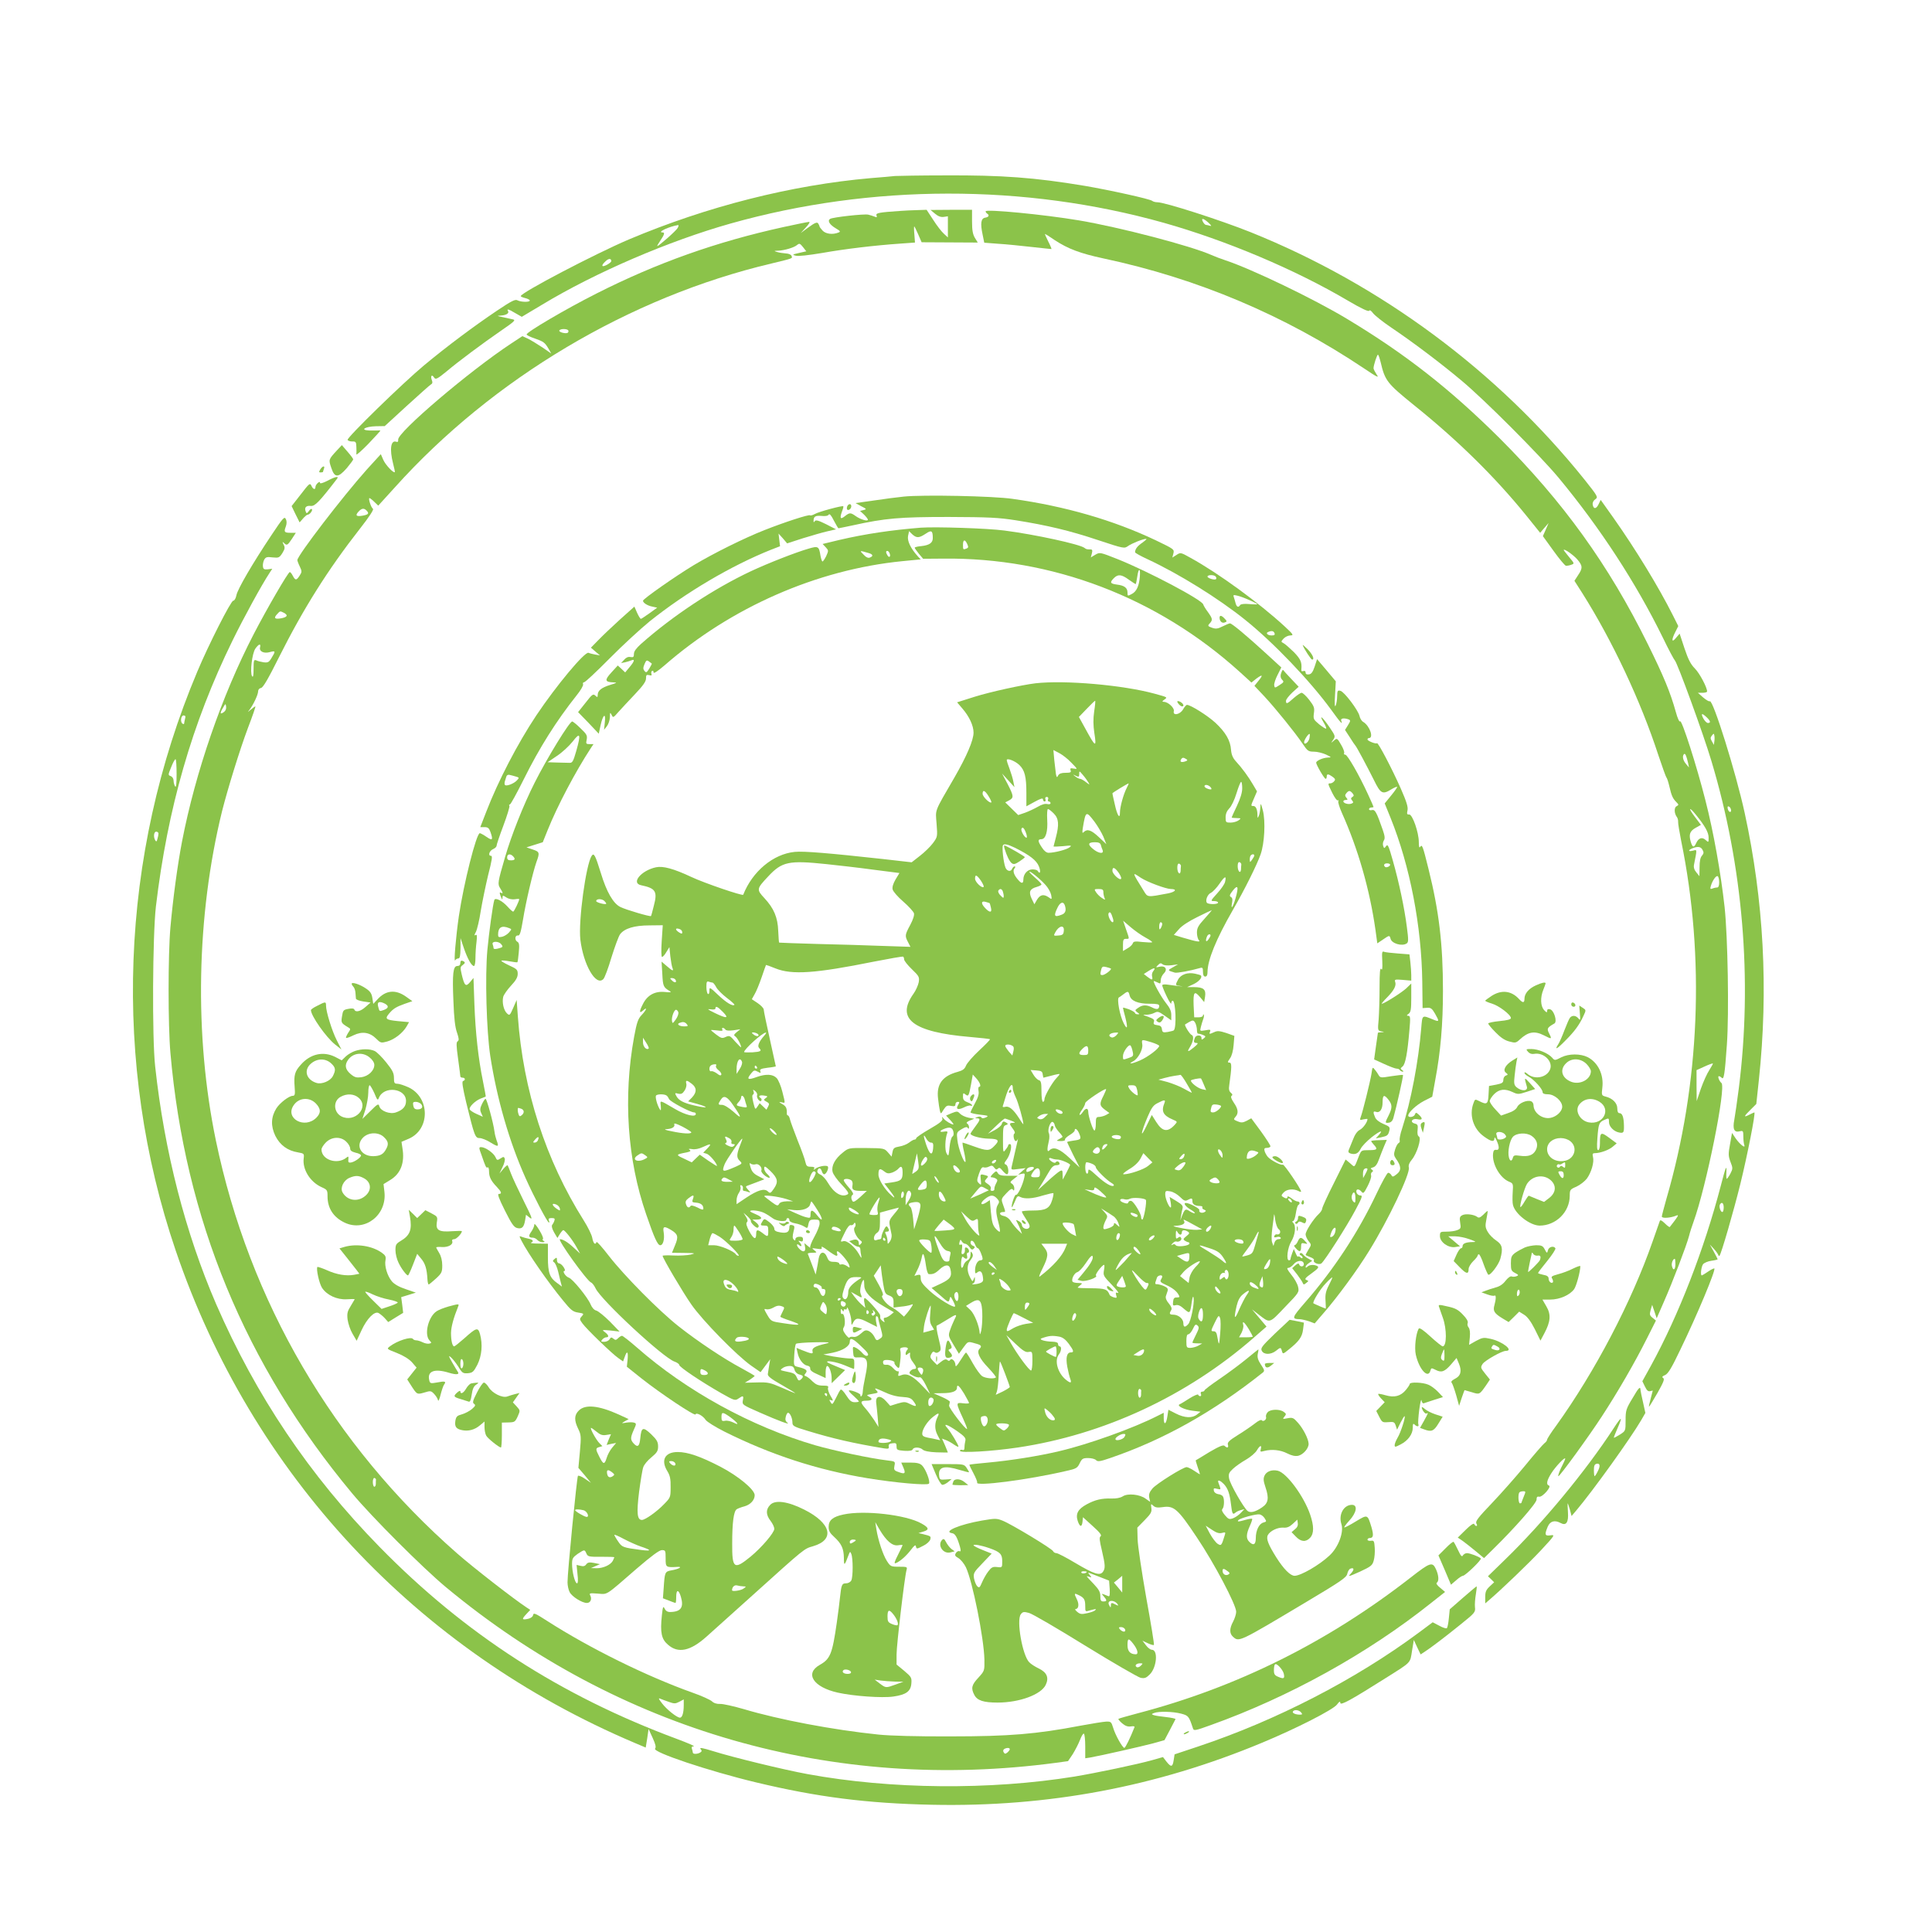 <?xml version="1.0" standalone="no"?>
<!DOCTYPE svg PUBLIC "-//W3C//DTD SVG 20010904//EN"
 "http://www.w3.org/TR/2001/REC-SVG-20010904/DTD/svg10.dtd">
<svg version="1.0" xmlns="http://www.w3.org/2000/svg"
 width="1280pt" height="1280pt" viewBox="0 0 1280 1280"
 preserveAspectRatio="xMidYMid meet">
<g transform="translate(0,1280) scale(0.1,-0.1)"
fill="#8bc34a" stroke="none">
<path d="M5930 11634 c-19 -2 -91 -9 -160 -14 -527 -46 -1087 -188 -1605 -407
-225 -96 -714 -352 -715 -375 0 -3 13 -9 30 -13 16 -4 30 -11 30 -16 0 -12
-57 -11 -81 1 -15 9 -39 -3 -136 -68 -156 -105 -330 -235 -483 -362 -144 -120
-512 -479 -507 -494 2 -6 16 -11 30 -11 24 1 27 -3 28 -35 1 -19 1 -42 0 -50
-1 -8 34 23 79 69 44 46 80 86 80 87 0 2 -8 3 -17 2 -10 -1 -36 0 -58 0 -63 3
-26 26 45 28 l59 1 146 134 c81 74 153 138 160 142 11 6 12 14 5 32 -9 25 2
36 15 15 10 -17 21 -12 82 38 83 70 242 188 361 270 89 61 101 72 80 76 -12 3
-43 10 -68 15 -37 7 -40 9 -15 10 37 2 60 15 51 30 -11 17 4 13 49 -14 l42
-24 134 80 c354 214 841 423 1249 538 933 263 1948 264 2870 5 414 -117 870
-309 1224 -518 85 -50 132 -72 137 -65 4 7 13 1 25 -15 11 -15 66 -59 124 -98
141 -95 320 -230 460 -347 150 -124 519 -494 646 -646 276 -333 513 -697 691
-1060 37 -77 73 -144 79 -150 17 -16 189 -487 242 -665 210 -698 273 -1453
182 -2171 -11 -87 -25 -181 -30 -209 -12 -62 0 -85 37 -75 21 5 23 2 23 -34 0
-22 3 -47 6 -56 11 -28 -28 2 -57 43 l-24 36 -13 -74 c-12 -65 -12 -78 3 -118
16 -41 16 -45 -1 -78 -10 -19 -21 -34 -24 -34 -3 0 -4 24 -2 52 2 43 -6 23
-37 -97 -111 -424 -279 -857 -463 -1193 l-57 -103 17 -35 c12 -25 21 -34 34
-31 10 3 18 4 18 4 0 -1 -7 -26 -14 -54 -8 -29 -13 -53 -11 -53 2 0 27 41 56
91 40 71 49 93 38 99 -10 7 -6 12 13 20 20 9 44 49 101 169 112 231 235 526
225 537 -3 2 -22 -7 -42 -21 -20 -14 -39 -25 -41 -25 -11 0 -4 57 8 74 7 9 32
20 55 23 23 3 42 8 42 10 0 2 -12 25 -26 51 l-26 47 25 -27 c14 -15 27 -33 30
-40 2 -7 6 -11 9 -8 12 13 94 297 138 475 46 187 103 475 93 475 -2 0 -17 -7
-33 -15 -40 -21 -38 -12 8 33 l38 38 17 159 c64 602 32 1190 -94 1769 -58 267
-210 753 -231 740 -5 -3 -24 8 -44 25 l-35 31 31 0 c16 0 30 4 30 9 0 27 -50
121 -81 152 -28 28 -44 60 -69 134 l-32 97 -24 -28 c-29 -36 -32 -14 -4 40
l19 38 -36 72 c-94 187 -246 436 -392 643 l-86 121 -14 -29 c-16 -33 -34 -33
-39 -2 -2 13 5 27 17 35 20 14 18 18 -70 129 -578 721 -1351 1294 -2214 1641
-200 80 -567 198 -617 198 -13 0 -28 4 -34 9 -11 12 -289 73 -449 100 -329 55
-549 71 -924 69 -163 0 -312 -3 -331 -4z m2077 -310 c19 -18 22 -24 10 -20
-10 3 -23 6 -27 6 -5 0 -14 9 -20 20 -15 28 3 25 37 -6z m-3517 -34 c-9 -18
-125 -120 -135 -120 -3 0 7 16 20 36 27 40 31 54 15 54 -41 0 44 40 103 49 4
0 3 -8 -3 -19z m-440 -220 c0 -5 -13 -16 -30 -25 -35 -18 -40 -5 -8 24 20 20
38 20 38 1z m7257 -3022 c26 -25 29 -38 8 -38 -8 0 -21 14 -30 30 -18 35 -10
38 22 8z m51 -160 l-3 -23 -13 23 c-11 19 -11 26 0 39 12 15 13 15 16 0 2 -9
2 -27 0 -39z m110 -451 c5 -24 -15 -21 -21 4 -3 13 -1 19 6 16 7 -2 13 -11 15
-20z m-48 -2637 c0 -16 -4 -30 -9 -30 -12 0 -24 37 -16 50 12 20 25 10 25 -20z"/>
<path d="M5970 11403 c-147 -10 -169 -14 -163 -30 5 -13 2 -15 -13 -8 -10 4
-29 10 -42 13 -28 6 -234 -17 -252 -28 -20 -12 -4 -38 36 -62 32 -19 35 -23
18 -29 -38 -15 -83 -9 -104 13 -11 12 -20 24 -20 27 0 3 -4 12 -9 20 -7 11
-20 7 -63 -24 l-53 -39 34 37 c19 20 29 37 22 37 -7 0 -83 -15 -169 -34 -446
-98 -838 -237 -1241 -441 -204 -103 -464 -256 -462 -271 1 -5 25 -17 53 -26
59 -21 67 -26 92 -68 l18 -32 -58 40 c-33 22 -76 48 -96 58 l-37 17 -73 -48
c-277 -182 -757 -591 -750 -638 1 -13 -2 -17 -12 -14 -37 14 -46 -49 -22 -143
8 -30 13 -56 12 -58 -9 -8 -61 47 -76 80 l-17 39 -93 -102 c-160 -179 -460
-570 -460 -600 0 -4 7 -24 16 -42 15 -32 15 -36 -1 -61 -21 -32 -28 -33 -45
-1 -7 14 -16 25 -20 25 -11 0 -153 -245 -239 -411 -212 -409 -386 -915 -475
-1374 -30 -156 -60 -379 -77 -570 -16 -180 -16 -649 0 -830 96 -1101 495
-2068 1205 -2920 129 -155 467 -493 621 -621 1146 -951 2567 -1360 4041 -1163
l80 11 31 46 c16 26 38 68 48 94 10 26 21 45 26 42 5 -3 9 -41 9 -84 l0 -79
33 5 c69 12 346 75 417 94 l75 21 35 66 c19 37 36 70 38 73 1 4 -27 10 -63 14
-35 4 -72 9 -82 13 -15 6 -15 7 3 14 30 12 124 10 178 -4 50 -13 53 -17 80
-99 5 -16 16 -14 118 23 517 185 1038 473 1457 807 l95 75 -33 28 c-20 16 -28
29 -22 33 16 10 13 50 -6 91 -23 49 -38 44 -165 -55 -550 -429 -1153 -729
-1810 -901 -68 -18 -125 -34 -128 -37 -3 -2 8 -15 24 -29 21 -18 38 -24 58
-21 18 3 27 1 24 -6 -29 -73 -60 -136 -67 -136 -12 0 -60 85 -74 133 -12 39
-15 42 -46 41 -19 -1 -95 -13 -170 -27 -293 -56 -473 -71 -859 -71 -225 -1
-401 4 -480 12 -301 31 -659 99 -890 168 -69 20 -140 36 -159 35 -22 -1 -42 5
-55 18 -12 10 -68 36 -126 56 -306 109 -685 296 -965 476 -78 50 -90 56 -93
39 -2 -11 -15 -21 -33 -25 -41 -9 -44 -3 -13 30 l27 29 -24 16 c-84 55 -354
265 -459 357 -823 720 -1378 1670 -1600 2738 -144 696 -129 1487 41 2180 37
147 118 409 172 553 30 78 52 142 49 142 -3 0 -17 -10 -31 -22 -21 -18 -22
-19 -10 -3 25 31 59 102 59 124 0 12 8 21 19 23 14 2 47 59 119 203 161 321
322 578 538 854 62 79 92 126 85 130 -13 8 -33 71 -23 71 3 0 18 -11 32 -25
l26 -25 110 121 c648 721 1555 1261 2494 1483 148 36 141 33 134 51 -4 9 -19
15 -38 16 -17 1 -42 5 -56 9 -25 8 -24 8 5 9 43 2 107 21 126 38 15 12 19 11
39 -14 l22 -28 -49 -11 c-44 -10 -46 -12 -21 -18 16 -5 85 3 175 18 153 27
345 50 517 62 l98 7 -4 53 c-3 30 -3 54 -1 54 2 0 14 -24 26 -52 l23 -53 186
-1 186 -1 -19 31 c-14 23 -19 50 -19 109 l0 77 -137 0 -138 -1 30 -25 c20 -17
39 -24 58 -21 l27 4 0 -70 0 -70 -26 24 c-15 13 -47 54 -71 92 l-44 67 -62 -2
c-34 -1 -82 -3 -107 -5z m-2205 -792 c3 -5 1 -12 -4 -16 -14 -8 -62 5 -55 16
7 12 51 12 59 0z m-1337 -1193 c19 -19 14 -27 -23 -34 -44 -8 -54 0 -30 26 21
23 36 25 53 8z m-547 -678 c29 -16 23 -28 -16 -36 -44 -8 -54 0 -30 26 21 23
20 23 46 10z m-158 -229 c-7 -27 26 -43 66 -31 37 10 38 6 10 -39 -17 -29 -24
-32 -52 -29 -18 3 -40 8 -49 13 -16 6 -18 0 -18 -56 0 -45 -3 -59 -10 -49 -15
24 0 151 22 183 22 31 38 36 31 8z m-239 -428 c-26 -19 -29 -9 -7 27 17 30 18
30 21 9 2 -14 -3 -28 -14 -36z m1007 -5086 c-1 -4 -1 -16 -1 -27 0 -11 -4 -20
-10 -20 -5 0 -10 14 -10 31 0 17 5 29 11 27 6 -2 10 -7 10 -11z m6014 -1284
c8 -34 1 -38 -35 -23 -25 10 -30 18 -30 45 0 17 3 35 7 38 10 11 50 -32 58
-60z m-4072 -189 c33 -12 42 -12 67 1 l30 16 0 -38 c0 -51 -10 -83 -25 -83
-20 0 -88 54 -119 95 -24 31 -26 37 -10 30 10 -4 36 -14 57 -21z m2257 -313
c0 -5 -7 -14 -16 -22 -13 -10 -17 -10 -24 1 -6 9 -4 17 3 22 16 10 37 10 37
-1z"/>
<path d="M6530 11400 c0 -5 5 -12 10 -15 17 -11 11 -23 -12 -27 -29 -4 -34
-37 -18 -112 l11 -54 92 -7 c51 -3 150 -13 220 -21 71 -8 131 -14 133 -14 2 0
-7 23 -21 50 -14 28 -24 50 -21 50 2 0 31 -18 64 -41 87 -57 168 -88 322 -121
625 -133 1200 -376 1729 -730 86 -58 100 -64 82 -40 -11 17 -21 36 -21 42 0
20 23 90 29 90 4 0 11 -22 18 -49 29 -124 43 -141 222 -286 290 -233 536 -475
744 -732 l91 -113 28 33 28 32 -19 -44 -19 -43 70 -97 c38 -53 75 -97 82 -99
7 -1 22 1 35 6 23 8 23 8 -13 51 -20 24 -36 45 -36 47 0 12 61 -30 89 -61 37
-43 38 -59 6 -106 l-24 -37 53 -83 c198 -314 385 -710 503 -1072 26 -78 50
-144 53 -147 4 -3 13 -30 20 -60 14 -62 23 -81 47 -105 16 -16 16 -18 0 -27
-17 -9 -15 -49 4 -73 4 -6 8 -20 7 -30 -1 -11 9 -67 20 -125 159 -773 124
-1613 -98 -2374 -16 -57 -30 -110 -30 -116 0 -13 56 -10 95 6 17 7 16 2 -9
-32 -16 -21 -31 -41 -33 -43 -2 -3 -17 8 -33 24 -22 21 -31 25 -34 14 -3 -8
-24 -68 -47 -134 -140 -401 -381 -862 -640 -1222 -33 -44 -59 -86 -59 -91 0
-6 -8 -17 -18 -24 -9 -7 -67 -73 -127 -147 -60 -73 -160 -186 -221 -250 -91
-95 -110 -120 -103 -134 7 -11 6 -17 0 -17 -5 0 -11 6 -14 13 -3 7 -25 -7 -57
-39 l-52 -51 34 -23 c18 -13 57 -44 86 -68 l54 -45 60 59 c143 140 288 305
288 328 0 18 5 23 18 20 21 -4 84 67 64 74 -20 6 -14 35 17 83 28 44 91 110
91 95 0 -4 -7 -20 -15 -36 -21 -40 -36 -80 -30 -80 10 0 204 267 287 395 104
159 219 357 299 517 l60 119 -22 18 c-20 16 -21 22 -13 52 l10 34 15 -44 15
-45 48 110 c57 129 149 370 166 434 6 25 20 68 30 95 84 231 218 893 185 920
-15 12 -27 45 -17 45 5 0 13 -5 19 -11 14 -14 20 20 34 219 15 208 6 715 -15
912 -25 225 -73 497 -127 707 -57 226 -158 541 -168 524 -4 -7 -17 20 -28 61
-36 130 -81 239 -187 453 -258 522 -559 940 -980 1361 -330 328 -625 559
-1016 794 -220 132 -626 327 -800 385 -30 10 -73 26 -95 36 -138 61 -605 183
-877 229 -232 39 -618 76 -618 60z m4654 -3655 l6 -30 -20 24 c-20 23 -26 52
-13 65 8 7 16 -11 27 -59z m51 -342 c61 -75 85 -118 85 -152 0 -33 0 -34 -20
-16 -23 21 -46 14 -62 -20 -15 -34 -25 -31 -37 10 -13 48 -5 69 34 91 l34 19
-40 53 c-45 59 -40 72 6 15z m45 -234 c9 -16 8 -24 -4 -38 -11 -12 -16 -37
-16 -77 l-1 -59 -20 25 c-14 16 -19 33 -16 50 21 107 22 102 -7 94 -32 -8 -34
3 -3 16 36 14 56 11 67 -11z m110 -215 c0 -23 -5 -34 -14 -34 -8 0 -22 -3 -31
-7 -14 -5 -16 -2 -10 18 11 37 35 70 45 64 6 -4 10 -22 10 -41z m-65 -1243
c-15 -22 -40 -78 -56 -123 l-28 -83 -1 103 0 102 53 24 c28 13 53 22 55 20 2
-1 -9 -21 -23 -43z m-225 -1286 c0 -39 -15 -47 -23 -13 -5 19 7 48 19 48 2 0
4 -16 4 -35z m-1005 -1541 c-8 -20 -15 -38 -15 -40 0 -2 -4 -4 -10 -4 -11 0
-14 63 -3 73 3 4 15 7 25 7 17 0 17 -2 3 -36z"/>
<path d="M2234 9818 c-58 -63 -58 -62 -39 -118 22 -67 45 -67 103 -1 23 28 42
53 42 58 0 4 -17 27 -38 51 l-37 43 -31 -33z"/>
<path d="M2122 9690 c-10 -17 -10 -20 3 -20 8 0 15 2 15 4 0 2 3 11 6 20 9 23
-9 20 -24 -4z"/>
<path d="M2168 9614 c-28 -14 -48 -20 -48 -13 0 8 -4 8 -15 -1 -8 -7 -15 -19
-15 -26 0 -21 -16 -17 -27 8 -9 20 -14 16 -70 -57 l-61 -78 26 -54 27 -54 22
25 c12 14 26 26 31 26 14 0 36 29 28 37 -3 4 -13 -2 -20 -13 -13 -17 -15 -18
-21 -2 -10 26 4 40 35 36 27 -2 57 29 173 180 15 20 -13 14 -65 -14z"/>
<path d="M5988 9510 c-42 -4 -132 -16 -199 -26 l-121 -17 38 -21 c36 -18 37
-20 16 -25 l-24 -6 26 -24 c14 -14 26 -29 26 -34 0 -13 -49 1 -81 24 -34 24
-40 24 -73 -2 -29 -23 -34 -12 -16 37 6 15 9 28 7 30 -5 6 -162 -36 -188 -51
-14 -8 -29 -12 -32 -9 -7 7 -165 -44 -302 -98 -137 -54 -338 -154 -470 -233
-119 -72 -335 -223 -335 -235 0 -14 30 -33 62 -39 l32 -7 -51 -37 c-28 -20
-54 -37 -57 -37 -4 0 -15 18 -25 40 l-18 41 -94 -84 c-52 -47 -116 -108 -144
-137 l-50 -51 30 -26 30 -25 -30 5 c-16 3 -37 8 -46 12 -25 9 -215 -219 -346
-415 -124 -186 -254 -437 -331 -637 l-40 -103 28 0 c22 0 30 -6 39 -31 19 -54
14 -61 -25 -34 -20 14 -41 25 -45 25 -23 0 -107 -334 -139 -550 -20 -139 -35
-315 -24 -292 3 6 12 12 20 12 11 0 14 16 15 68 l0 67 22 -66 c24 -70 51 -119
67 -119 6 0 10 24 10 53 0 28 3 76 7 106 5 43 3 52 -7 46 -9 -6 -8 1 3 21 8
16 23 78 32 138 10 60 32 167 49 238 26 101 30 128 19 128 -22 0 -11 34 15 45
12 5 22 15 22 22 0 7 20 67 45 133 25 67 43 126 40 131 -4 5 -2 9 3 9 5 0 45
73 90 163 106 214 218 391 353 561 26 32 45 65 42 72 -3 8 0 14 7 14 7 0 83
71 169 158 86 87 206 197 266 246 239 191 540 369 806 475 l57 22 -5 42 -5 42
29 -32 28 -33 105 34 c58 18 131 39 162 46 l57 13 -66 34 c-50 25 -69 30 -75
20 -5 -8 -8 -9 -8 0 0 31 11 38 51 35 26 -3 44 0 49 8 6 9 17 -4 34 -38 15
-29 29 -52 31 -52 3 0 45 9 93 19 217 48 313 56 637 56 267 -1 329 -4 445 -22
208 -33 359 -69 547 -132 169 -56 172 -56 196 -39 25 18 100 48 121 48 6 0 -6
-11 -25 -25 -33 -22 -49 -43 -49 -64 0 -4 37 -25 83 -46 206 -96 468 -258 647
-402 186 -149 430 -404 569 -595 61 -85 80 -105 67 -73 -6 16 18 20 48 9 15
-6 14 -10 -3 -38 l-20 -32 32 -49 c17 -28 34 -52 37 -55 8 -8 77 -137 122
-227 45 -92 57 -99 117 -62 18 11 35 18 37 16 3 -2 -15 -28 -39 -57 l-43 -53
39 -96 c129 -320 205 -716 210 -1087 l2 -173 29 2 c25 2 33 -4 53 -38 30 -53
29 -56 -9 -41 -79 32 -74 35 -82 -56 -18 -220 -68 -483 -127 -666 -12 -34 -18
-69 -16 -77 3 -7 0 -15 -7 -18 -6 -3 -17 -22 -23 -42 -10 -32 -9 -41 7 -64 34
-47 35 -76 4 -100 -24 -19 -29 -20 -36 -6 -5 8 -14 15 -21 15 -7 0 -41 -62
-77 -138 -122 -258 -282 -501 -471 -718 -91 -105 -94 -113 -36 -114 12 -1 39
-7 60 -14 l37 -14 62 72 c91 105 221 282 299 409 127 205 273 511 263 552 -4
14 3 32 19 51 34 40 66 142 48 154 -9 5 -12 21 -9 44 3 31 1 37 -18 42 -36 9
-19 37 17 29 34 -8 37 4 9 30 -18 16 -20 16 -26 1 -6 -17 -44 -23 -44 -7 0 21
53 70 104 97 l55 28 20 111 c35 185 51 369 51 591 0 308 -26 527 -96 808 -38
153 -42 164 -55 145 -6 -9 -9 2 -9 32 0 64 -42 184 -64 183 -14 -2 -16 4 -11
27 5 22 -6 57 -45 146 -59 133 -150 306 -157 299 -7 -7 -63 15 -63 25 0 5 4 9
9 9 34 0 6 81 -37 107 -11 6 -22 24 -25 40 -9 38 -100 159 -126 166 -19 5 -21
1 -22 -36 0 -23 -5 -51 -10 -62 -6 -13 -8 10 -4 70 l5 91 -62 74 -62 73 -16
-49 c-12 -36 -22 -50 -38 -52 -15 -2 -22 2 -22 12 0 10 -6 13 -15 10 -10 -4
-15 0 -13 12 4 47 -5 67 -49 113 -27 26 -57 53 -68 59 -19 10 -19 11 -1 31 11
12 31 21 45 21 24 1 20 6 -39 61 -167 154 -437 351 -622 453 -66 37 -67 37
-94 19 l-27 -17 7 27 c7 28 4 29 -116 87 -282 134 -600 226 -950 275 -129 19
-596 28 -720 15z m2067 -531 c4 -6 5 -13 1 -16 -8 -8 -56 6 -56 17 0 13 47 13
55 -1z m223 -155 c28 -12 52 -25 52 -27 0 -2 -24 -2 -54 1 -33 3 -56 0 -60 -7
-11 -18 -23 -13 -30 13 -3 13 -9 32 -12 41 -5 13 -2 15 22 9 16 -3 53 -17 82
-30z m166 -219 c4 -11 -1 -15 -19 -15 -27 0 -42 16 -23 23 23 10 36 7 42 -8z
m-5026 -950 c22 -6 23 -8 7 -25 -20 -22 -72 -42 -80 -30 -3 4 -3 15 0 24 3 9
7 23 10 32 3 9 12 13 22 10 10 -2 28 -7 41 -11z m5386 -3370 c-20 -39 -25 -62
-22 -103 2 -28 2 -52 2 -52 -4 0 -79 32 -82 35 -9 8 45 95 81 132 22 24 42 41
44 40 1 -2 -9 -25 -23 -52z"/>
<path d="M5613 9445 c-3 -9 -3 -18 0 -21 9 -9 27 6 27 22 0 19 -19 18 -27 -1z"/>
<path d="M1798 9254 c-124 -186 -225 -358 -232 -399 -4 -20 -13 -35 -21 -35
-15 0 -163 -291 -238 -470 -514 -1219 -565 -2595 -143 -3835 503 -1480 1593
-2649 3043 -3263 l71 -30 10 61 9 62 27 -59 c19 -42 24 -62 16 -71 -19 -23
353 -148 670 -224 405 -97 733 -139 1165 -148 769 -16 1487 119 2189 412 224
93 469 218 494 252 16 21 21 24 22 11 0 -20 72 20 300 164 173 109 162 97 175
181 l12 72 22 -48 23 -48 26 17 c39 25 133 96 243 185 91 73 95 79 91 111 -2
18 1 57 6 86 5 29 7 52 5 52 -2 0 -43 -34 -91 -76 l-87 -76 -6 -59 c-3 -33 -9
-62 -13 -66 -4 -4 -27 3 -50 16 l-44 23 -94 -70 c-418 -310 -944 -581 -1460
-753 l-156 -52 -6 -38 c-7 -47 -17 -49 -48 -10 l-23 30 -70 -20 c-103 -29
-372 -85 -515 -109 -562 -91 -1219 -85 -1769 16 -159 29 -495 111 -629 153
-65 20 -89 25 -81 14 10 -12 10 -16 -2 -24 -18 -11 -49 -12 -49 0 0 5 -3 16
-6 25 -4 11 0 16 12 16 11 1 -39 22 -111 49 -773 287 -1407 697 -1970 1272
-466 476 -819 1002 -1083 1609 -204 472 -343 1012 -404 1575 -21 189 -17 870
5 1060 77 648 239 1213 507 1760 77 157 194 371 247 451 l17 26 -30 -4 c-24
-2 -30 1 -32 19 -2 12 2 32 8 44 10 18 18 21 56 16 41 -4 45 -2 65 29 17 28
18 37 8 56 -9 19 -9 21 2 11 19 -19 24 -17 53 27 l26 40 -33 0 c-43 0 -47 5
-34 40 7 19 8 36 1 50 -9 21 -18 11 -96 -106z m-572 -1216 c-3 -13 -6 -27 -6
-31 0 -5 -4 -5 -10 -2 -17 10 -12 55 6 55 12 0 15 -6 10 -22z m-56 -365 c0
-67 -3 -93 -10 -83 -5 8 -10 25 -10 38 0 13 -8 26 -19 30 -18 7 -18 8 3 59 11
29 24 53 29 53 4 0 7 -44 7 -97z m-120 -395 c0 -7 -3 -24 -7 -36 -4 -18 -8
-20 -14 -10 -14 22 -10 58 6 58 8 0 15 -6 15 -12z m7570 -5823 c10 -12 9 -15
-8 -15 -29 0 -53 11 -46 21 8 14 40 11 54 -6z"/>
<path d="M6100 9304 c-196 -16 -366 -41 -538 -81 l-112 -27 20 -21 c20 -22 20
-23 4 -59 -10 -20 -21 -36 -25 -36 -3 0 -9 17 -13 38 -10 63 -15 66 -79 47
-84 -24 -270 -97 -381 -149 -245 -115 -518 -295 -729 -482 -32 -29 -47 -49
-47 -66 0 -21 -4 -24 -23 -21 -15 3 -29 -3 -42 -18 l-20 -22 25 5 c14 3 33 9
43 13 25 11 21 -6 -12 -45 l-29 -35 -24 23 -25 23 -43 -47 c-46 -50 -43 -63
15 -65 26 -1 23 -3 -20 -16 -59 -18 -85 -38 -85 -67 0 -15 -3 -17 -12 -8 -18
18 -22 16 -71 -47 l-47 -59 69 -71 68 -72 12 56 c16 72 36 86 28 19 l-5 -49
19 24 c10 13 19 40 20 60 0 32 1 34 11 15 10 -21 11 -20 46 20 20 22 69 75
109 117 54 57 73 84 73 104 0 23 3 26 21 22 15 -4 19 -2 15 8 -3 8 -1 17 4 20
6 4 10 -1 10 -10 0 -10 26 7 73 47 441 385 1010 634 1574 690 l123 12 -19 20
c-48 53 -71 102 -65 135 l7 32 21 -21 c29 -26 45 -25 89 4 38 26 47 21 47 -29
0 -31 -22 -47 -75 -53 -25 -2 -45 -7 -45 -11 0 -3 13 -21 28 -40 l28 -33 130
1 c725 9 1422 -257 1967 -750 l78 -71 34 27 c41 30 45 23 10 -19 l-24 -30 66
-70 c76 -82 202 -238 253 -313 32 -48 38 -53 75 -53 22 0 58 -9 80 -19 37 -18
38 -19 13 -20 -33 -1 -78 -21 -78 -34 0 -14 54 -107 63 -107 4 0 7 7 7 15 0
19 10 19 38 -1 18 -13 21 -19 11 -30 -6 -8 -18 -14 -25 -14 -18 0 -18 -1 13
-64 15 -30 31 -52 36 -49 6 3 7 1 4 -5 -4 -5 7 -41 24 -79 106 -236 184 -506
222 -775 l12 -88 37 25 c44 30 44 30 51 5 8 -31 75 -51 106 -31 13 8 13 24 2
108 -16 126 -52 297 -93 441 -28 99 -34 112 -45 96 -12 -16 -13 -16 -19 1 -4
10 -2 26 4 36 9 14 7 30 -7 71 -41 118 -51 136 -72 131 -10 -3 -19 0 -19 6 0
6 7 11 15 11 8 0 15 2 15 4 0 2 -16 39 -36 82 -60 131 -137 264 -151 264 -8 0
-11 5 -8 10 4 6 -5 31 -20 56 -26 45 -27 45 -48 27 -21 -18 -21 -18 -4 6 15
23 14 26 -24 82 -45 67 -74 91 -41 35 13 -21 21 -41 18 -43 -3 -3 -23 10 -46
28 -38 32 -40 36 -35 74 5 36 1 46 -31 88 -20 26 -43 47 -50 47 -8 0 -31 -16
-53 -35 -43 -39 -51 -42 -51 -18 0 9 19 33 42 55 l42 38 -50 53 c-27 28 -50
54 -51 56 -4 7 -10 -2 -17 -25 -4 -14 -1 -28 8 -37 14 -14 12 -17 -17 -36 -31
-20 -32 -20 -35 -2 -2 11 8 42 22 69 l25 50 -97 89 c-130 119 -230 203 -243
203 -5 0 -27 -9 -49 -20 -32 -16 -44 -18 -70 -9 -28 10 -30 13 -16 28 22 24
20 32 -12 77 -16 21 -29 44 -30 49 -6 30 -364 219 -566 300 -119 47 -119 47
-149 30 l-30 -18 7 27 c5 19 3 26 -9 26 -24 0 -29 1 -40 10 -30 24 -328 89
-530 115 -112 15 -455 26 -555 19z m308 -108 c9 -20 8 -25 -4 -30 -23 -9 -24
-8 -24 24 0 36 13 39 28 6z m-650 -61 c26 -8 29 -20 5 -29 -11 -5 -26 2 -42
20 -28 28 -28 28 37 9z m136 -1 c9 -22 -3 -32 -14 -14 -12 19 -12 30 -1 30 5
0 12 -7 15 -16z m1658 -152 c-5 -64 -22 -101 -53 -117 -28 -15 -29 -15 -29 9
0 31 -20 47 -70 53 -45 6 -49 14 -20 43 27 27 50 25 98 -10 23 -16 44 -30 46
-30 2 0 7 23 11 51 8 57 21 58 17 1z m-3234 -578 c2 -1 -6 -16 -16 -33 -17
-27 -21 -30 -32 -16 -10 12 -10 21 0 45 11 26 15 28 29 18 9 -7 17 -13 19 -14z
m4357 -497 c-7 -27 -35 -46 -35 -24 0 15 30 60 37 54 2 -3 1 -16 -2 -30z m286
-363 c10 -13 10 -17 -1 -24 -11 -7 -11 -12 -2 -23 10 -12 9 -16 -4 -21 -20 -8
-54 2 -54 15 0 5 7 9 16 9 14 0 14 3 4 15 -10 12 -10 18 0 30 16 19 24 19 41
-1z m249 -473 c0 -11 -26 -22 -34 -14 -12 12 -5 23 14 23 11 0 20 -4 20 -9z"/>
<path d="M8080 8708 c0 -24 16 -39 34 -32 16 6 16 8 0 25 -20 22 -34 25 -34 7z"/>
<path d="M8631 8525 c10 -26 55 -95 62 -95 18 0 4 34 -29 68 -20 20 -35 33
-33 27z"/>
<path d="M6860 8273 c-90 -11 -296 -56 -402 -89 l-117 -37 34 -40 c47 -54 75
-115 75 -161 0 -50 -45 -155 -126 -296 -138 -238 -126 -209 -119 -307 7 -87 6
-88 -24 -129 -17 -23 -56 -61 -86 -84 l-55 -43 -193 22 c-356 39 -522 53 -582
47 -142 -14 -280 -129 -341 -284 -4 -9 -257 77 -344 118 -117 55 -188 74 -234
64 -98 -21 -168 -105 -98 -119 96 -20 109 -41 84 -135 -9 -36 -17 -67 -19 -69
-4 -6 -165 41 -203 60 -47 23 -91 99 -129 224 -37 119 -46 137 -61 115 -38
-58 -89 -432 -75 -555 20 -167 103 -311 152 -262 9 8 33 73 54 144 22 70 47
139 57 153 29 39 95 59 195 59 l88 1 -7 -105 c-4 -62 -3 -105 2 -105 6 0 19
15 29 33 l20 32 6 -60 c4 -33 10 -68 14 -77 10 -25 1 -22 -38 12 l-34 29 5
-82 c4 -81 7 -88 49 -113 14 -9 7 -10 -34 -6 -64 6 -114 -21 -143 -79 -26 -50
-26 -67 0 -44 31 28 24 5 -9 -30 -24 -25 -32 -48 -50 -145 -73 -400 -45 -813
80 -1175 53 -155 76 -205 93 -205 20 0 30 41 23 86 -7 40 3 43 51 14 44 -27
48 -44 24 -101 l-20 -49 81 -1 c75 -1 78 -2 42 -11 -22 -5 -73 -8 -113 -6 -39
2 -72 1 -72 -2 0 -15 134 -242 190 -322 74 -107 304 -341 397 -406 l62 -43 32
43 32 43 -7 -40 c-3 -22 -7 -48 -9 -59 -1 -14 22 -32 93 -72 52 -30 92 -54 88
-54 -4 0 -44 17 -90 37 -76 33 -90 36 -163 34 l-80 -2 33 20 c17 12 32 23 32
25 0 2 -39 25 -87 51 -115 61 -289 177 -416 277 -132 104 -360 335 -462 466
-44 57 -81 99 -83 93 -8 -23 -21 -9 -28 27 -3 20 -29 73 -57 117 -252 400
-401 861 -436 1350 l-8 110 -23 -53 c-22 -50 -24 -52 -41 -36 -22 20 -34 73
-25 110 4 14 27 47 51 73 33 35 45 56 45 79 0 27 -6 33 -57 56 -31 15 -54 28
-51 31 2 3 27 1 54 -4 27 -5 51 -8 52 -6 2 2 6 31 9 65 5 50 3 64 -10 71 -19
11 -15 45 5 41 12 -2 19 22 33 105 19 118 65 313 89 382 23 62 21 68 -25 83
l-41 14 54 17 54 17 33 82 c64 159 183 385 285 541 l18 27 -26 0 c-23 0 -25 3
-19 30 5 27 0 36 -41 75 -25 25 -50 45 -55 45 -18 0 -167 -243 -248 -404 -75
-148 -156 -353 -197 -495 -49 -168 -50 -178 -32 -206 18 -28 20 -39 6 -30 -12
7 -12 -2 0 -30 7 -17 9 -18 9 -2 1 16 3 16 26 1 15 -10 37 -14 55 -12 16 3 30
3 30 1 0 -12 -34 -83 -40 -83 -4 0 -21 15 -37 33 -35 39 -82 63 -88 44 -10
-31 -35 -214 -46 -330 -16 -178 -6 -534 19 -702 44 -285 126 -569 234 -810 56
-125 145 -295 155 -295 3 0 3 7 -1 15 -4 11 1 15 19 15 19 0 23 -4 18 -17 -3
-10 -10 -23 -15 -29 -5 -7 0 -26 13 -49 l22 -37 16 26 c9 14 19 26 23 26 11 0
62 -66 88 -113 l23 -42 -39 36 c-40 38 -74 59 -94 59 -20 0 178 -276 206 -287
8 -3 21 -20 30 -39 37 -78 447 -459 523 -485 17 -6 31 -16 31 -22 0 -14 147
-112 278 -187 87 -49 92 -51 114 -36 31 22 36 20 30 -10 -6 -31 -5 -31 113
-83 127 -56 204 -84 182 -67 -13 10 -16 21 -11 40 3 14 10 26 15 26 13 0 29
-36 29 -64 0 -23 8 -28 98 -55 169 -52 310 -84 510 -117 28 -4 33 -2 30 13 -2
13 4 19 25 21 23 3 27 0 27 -21 0 -23 4 -25 51 -29 35 -2 53 1 56 10 7 16 48
15 66 -2 9 -9 42 -16 90 -18 43 -1 77 -2 77 -1 0 1 -9 22 -19 47 l-20 45 26
-10 c14 -5 39 -19 54 -30 16 -11 29 -17 29 -13 0 12 -51 97 -73 122 -33 36 -1
26 65 -20 47 -33 58 -46 54 -62 -3 -12 -6 -32 -6 -45 0 -16 -4 -21 -15 -17 -8
3 -15 0 -15 -6 0 -16 209 -4 384 22 569 85 1120 341 1562 727 l85 74 -48 57
-48 57 40 -31 c81 -63 72 -65 178 46 94 97 95 99 87 135 -4 19 -25 56 -45 80
-27 34 -32 45 -20 45 10 0 25 11 36 24 21 27 62 30 67 4 4 -21 -24 -25 -31 -5
-3 9 -10 7 -25 -6 l-21 -19 34 -43 c18 -24 35 -50 37 -57 4 -10 8 -10 22 2 17
13 17 14 1 20 -14 5 -7 14 35 44 40 29 50 40 39 47 -20 12 -53 11 -67 -3 -8
-8 -12 -8 -12 -1 0 6 10 17 22 25 l22 15 -24 13 c-14 7 -30 20 -37 29 -6 9
-15 12 -20 7 -4 -5 -2 -11 5 -13 6 -3 12 -9 12 -15 0 -6 -6 -6 -15 2 -8 7 -15
9 -16 4 0 -5 -7 5 -14 21 l-13 30 -11 -28 c-6 -16 -11 -33 -11 -38 0 -5 -4 -9
-10 -9 -20 0 -10 84 15 125 26 43 33 103 13 123 -8 8 -8 12 -1 12 6 0 14 22
18 50 4 27 11 52 16 56 14 8 11 24 -5 24 -7 0 -25 9 -40 21 -14 11 -26 16 -26
10 0 -13 -10 -14 -30 -1 -12 7 -12 12 4 29 21 23 65 27 97 11 10 -6 19 -8 19
-4 0 16 -113 183 -121 178 -11 -7 -80 29 -100 52 -9 11 -18 28 -21 39 -4 16 0
20 16 20 12 0 22 5 23 10 1 6 -27 49 -62 98 l-65 88 -31 -17 c-26 -13 -36 -13
-60 -3 -27 11 -28 13 -14 29 22 24 19 52 -11 95 -17 26 -22 40 -14 45 7 5 6
11 -5 20 -12 10 -15 24 -11 49 17 124 18 151 1 151 -13 0 -13 4 4 28 12 16 21
51 24 88 l5 61 -53 19 c-44 14 -59 16 -80 6 -33 -15 -36 -15 -28 4 5 13 0 14
-31 8 -37 -6 -37 -6 -30 22 4 16 11 40 16 53 5 13 6 26 3 29 -3 3 -5 0 -5 -6
0 -7 -13 -12 -29 -12 l-29 0 -4 80 c-3 90 5 99 45 51 l25 -30 6 37 c7 47 -11
62 -73 62 l-46 0 41 19 c37 17 62 46 50 58 -2 3 -19 8 -38 12 -49 11 -95 -5
-113 -39 -20 -38 -20 -38 18 -43 17 -2 15 -3 -5 -1 -21 2 -56 7 -78 10 -24 4
-40 2 -40 -4 0 -6 13 -39 30 -74 16 -34 30 -55 30 -45 0 9 4 17 9 17 20 0 27
-177 8 -196 -2 -3 -20 -7 -40 -11 -31 -5 -36 -3 -39 18 -2 18 -10 25 -31 27
-22 3 -27 7 -22 22 5 14 -3 21 -37 33 -40 14 -41 15 -13 14 17 0 41 6 54 13
21 11 29 8 67 -19 l44 -31 0 36 c0 26 -10 47 -34 77 -34 42 -91 147 -81 147 4
0 15 -5 26 -10 16 -9 19 -7 19 15 0 14 9 34 21 46 27 27 9 54 -30 44 -25 -6
-25 -5 -9 11 13 14 20 15 31 5 9 -7 31 -9 58 -6 l44 6 -35 -20 c-36 -20 -36
-20 14 -35 13 -4 106 13 164 30 19 6 22 3 22 -25 0 -21 5 -31 15 -31 10 0 15
10 15 28 0 81 57 220 168 413 78 135 160 300 184 369 26 74 33 218 15 290 -14
51 -15 53 -17 20 -1 -19 -5 -44 -10 -55 -8 -18 -9 -17 -9 7 -1 37 -11 58 -27
58 -18 0 -18 0 5 53 l19 44 -26 44 c-30 52 -74 112 -114 155 -20 22 -29 43
-32 75 -4 63 -36 117 -103 180 -52 48 -165 119 -189 119 -5 0 -17 -14 -26 -30
-20 -35 -70 -44 -61 -11 5 20 -38 61 -66 61 -13 1 -13 3 3 15 22 16 23 15 -64
39 -212 58 -596 91 -790 69z m389 -188 c-7 -48 -6 -92 1 -139 16 -102 9 -99
-59 26 l-43 78 53 55 c29 30 53 54 55 52 2 -1 -1 -34 -7 -72z m-3431 -260
c-20 -70 -26 -80 -45 -79 -13 0 -51 1 -84 2 l-61 2 62 42 c35 23 81 66 104 95
50 65 56 51 24 -62z m3280 -78 c42 -43 43 -44 16 -39 -22 4 -26 2 -21 -12 5
-13 -1 -16 -33 -16 -27 0 -42 -5 -49 -17 -8 -16 -10 -15 -15 7 -2 14 -7 56
-11 93 l-6 68 38 -20 c21 -11 58 -39 81 -64z m761 24 c11 -7 9 -10 -8 -16 -25
-8 -36 -2 -26 14 8 13 15 14 34 2z m-1106 -39 c36 -34 47 -78 47 -185 l0 -89
55 30 c40 22 55 26 55 16 0 -8 5 -14 11 -14 6 0 9 7 5 15 -3 9 0 15 9 15 9 0
12 -6 9 -15 -4 -8 -1 -15 5 -15 6 0 11 -5 11 -11 0 -7 -9 -9 -22 -6 -13 4 -37
-3 -62 -18 -23 -13 -61 -31 -86 -40 l-44 -15 -43 42 -43 42 25 13 c33 18 32
28 -10 110 l-36 68 41 -45 41 -45 -7 35 c-3 19 -15 58 -25 85 -11 28 -19 54
-19 59 0 16 55 -5 83 -32z m458 -116 c10 -17 9 -17 -16 2 -15 12 -33 22 -39
22 -7 0 -21 7 -32 16 -18 14 -18 15 4 4 19 -9 22 -8 22 12 0 22 1 22 25 -7 14
-16 30 -39 36 -49z m1019 -39 c0 -28 -12 -67 -35 -116 -19 -40 -35 -75 -35
-77 0 -2 15 -4 33 -4 30 -1 31 -1 13 -15 -11 -8 -35 -15 -53 -15 -31 0 -33 2
-33 35 0 23 8 42 24 59 14 13 35 57 48 100 13 42 26 76 31 76 4 0 7 -19 7 -43z
m-766 1 c-21 -41 -44 -124 -44 -161 0 -47 -18 -21 -34 53 -9 38 -16 71 -16 74
0 4 100 65 108 66 1 0 -5 -15 -14 -32z m556 7 c8 -9 8 -15 2 -15 -18 0 -42 12
-42 21 0 14 26 10 40 -6z m-1470 -61 c12 -19 20 -37 18 -40 -10 -9 -58 38 -58
57 0 29 16 23 40 -17z m431 -113 c34 -34 37 -74 14 -161 -8 -30 -15 -57 -15
-58 0 -2 28 -1 63 2 56 6 60 5 43 -8 -19 -15 -100 -36 -139 -36 -14 0 -30 13
-44 35 -28 42 -29 55 -4 55 29 0 44 50 39 130 -2 38 0 70 5 70 5 0 22 -13 38
-29z m271 -56 c20 -27 46 -71 58 -98 l20 -50 -50 47 c-50 47 -76 56 -99 34
-11 -11 -12 -6 -7 27 19 113 21 115 78 40z m-454 -75 c6 -16 7 -30 3 -30 -13
0 -38 44 -34 58 7 18 19 6 31 -28z m495 -77 c2 -10 8 -26 12 -35 11 -28 -28
-23 -64 8 -37 30 -32 44 13 44 24 0 35 -5 39 -17z m-568 -20 c98 -49 142 -83
158 -123 14 -35 8 -56 -8 -30 -3 6 -19 10 -35 10 -33 0 -60 -31 -60 -67 0 -27
-11 -29 -32 -5 -31 34 -40 62 -27 78 7 8 7 14 1 14 -5 0 -12 -7 -16 -15 -8
-23 -35 -18 -45 8 -13 35 -24 134 -16 147 7 12 32 6 80 -17z m-3327 -55 c19
-19 14 -28 -13 -28 -18 0 -25 5 -25 20 0 22 20 26 38 8z m4912 4 c0 -5 -7 -17
-15 -28 -14 -19 -14 -19 -15 2 0 11 3 24 7 27 9 10 23 9 23 -1z m-2835 -57
c77 -8 217 -24 312 -37 l172 -22 -26 -43 c-16 -28 -23 -51 -19 -66 3 -13 34
-49 70 -80 36 -31 67 -66 71 -77 4 -12 -5 -41 -24 -77 -36 -67 -37 -73 -15
-115 l16 -31 -183 6 c-101 4 -296 10 -434 13 -137 4 -251 8 -253 9 -2 2 -4 36
-6 76 -3 91 -29 151 -91 218 -54 58 -53 62 24 144 92 99 137 108 386 82z
m2749 -3 c-1 -7 -2 -21 -2 -33 -3 -31 -22 -12 -22 22 0 20 4 29 13 27 6 -3 12
-10 11 -16z m-400 -10 c-1 -7 -2 -21 -2 -33 -3 -31 -22 -12 -22 22 0 20 4 29
13 27 6 -3 12 -10 11 -16z m-414 -42 c12 -17 20 -35 18 -41 -6 -17 -58 30 -58
52 0 28 15 23 40 -11z m-484 -82 c17 -18 34 -48 38 -66 6 -32 5 -33 -16 -17
-34 23 -56 18 -77 -15 l-18 -31 -18 37 c-21 45 -13 65 34 78 17 5 31 12 31 17
0 4 -18 23 -40 42 -22 19 -40 37 -40 41 0 10 68 -44 106 -86z m633 46 c43 -28
164 -73 198 -74 44 0 32 -19 -19 -29 -138 -26 -134 -27 -160 16 -80 129 -80
128 -19 87z m-1060 -19 c13 -20 21 -38 18 -41 -11 -11 -56 31 -57 54 0 31 11
27 39 -13z m1617 -9 c-3 -13 -26 -47 -52 -75 -45 -50 -45 -51 -20 -51 14 0 26
-4 26 -10 0 -13 -67 -13 -75 0 -10 17 6 56 28 65 12 6 38 33 57 61 35 51 47
55 36 10z m69 -110 c-17 -59 -32 -77 -22 -26 4 20 2 32 -8 37 -11 7 -9 15 13
43 34 43 40 25 17 -54z m-1541 48 c3 -9 6 -23 6 -32 0 -14 -4 -13 -21 5 -12
11 -18 26 -15 32 10 16 23 14 30 -5z m666 -3 c0 -11 3 -28 7 -38 7 -17 6 -17
-17 -2 -13 8 -30 25 -38 37 -14 21 -13 22 17 22 24 0 31 -4 31 -19z m-3294
-79 c-7 -7 -66 9 -66 18 0 16 35 17 53 2 9 -9 15 -17 13 -20z m2541 4 c1 0 4
-13 8 -29 9 -35 -8 -36 -40 -1 -28 30 -24 48 8 38 12 -3 23 -7 24 -8z m497
-12 c12 -33 6 -55 -20 -64 -49 -19 -55 -10 -28 46 17 36 38 44 48 18z m927
-90 c-42 -46 -51 -62 -51 -93 0 -20 6 -43 13 -50 14 -15 -12 -11 -107 17 l-59
18 33 37 c20 24 67 54 124 82 50 25 93 45 95 45 1 0 -20 -25 -48 -56z m-607
-1 c4 -13 3 -23 -2 -23 -14 0 -35 47 -27 60 9 14 17 3 29 -37z m216 -125 c28
-15 47 -29 43 -31 -5 -2 -34 -1 -65 2 -48 6 -59 4 -63 -9 -3 -9 -18 -24 -35
-33 l-30 -18 0 40 c0 34 3 41 20 41 24 0 24 -5 0 64 l-19 56 49 -42 c28 -24
72 -55 100 -70z m110 90 c0 -7 -5 -20 -10 -28 -8 -12 -10 -9 -10 13 0 15 5 27
10 27 6 0 10 -6 10 -12z m-4327 -27 c18 -7 18 -7 0 -28 -10 -12 -30 -25 -45
-29 -24 -5 -28 -3 -28 14 0 49 24 63 73 43z m3675 -18 c-2 -24 -8 -29 -36 -31
-32 -3 -33 -2 -21 20 24 46 62 53 57 11z m-2544 11 c9 -3 16 -12 16 -20 0 -12
-4 -12 -20 -2 -30 19 -27 34 4 22z m3516 -42 c0 -5 -7 -17 -15 -28 -15 -19
-20 -8 -9 20 6 17 24 22 24 8z m-4700 -57 c15 -18 13 -21 -23 -30 -16 -4 -27
-3 -27 3 0 6 -3 17 -6 26 -8 21 39 22 56 1z m2670 -101 c0 -9 23 -38 51 -65
48 -46 51 -52 46 -86 -4 -20 -19 -55 -35 -77 -118 -166 -4 -254 373 -286 71
-6 131 -13 134 -15 2 -3 -30 -36 -71 -74 -42 -39 -81 -84 -88 -101 -9 -23 -22
-32 -54 -41 -102 -27 -143 -82 -131 -178 3 -31 9 -67 12 -80 6 -23 6 -23 25 8
17 26 24 29 49 24 22 -4 29 -2 29 11 0 9 7 16 15 16 13 0 13 -3 3 -20 -18 -29
-2 -36 38 -17 19 10 40 15 45 12 5 -4 9 -2 9 2 0 5 -13 14 -30 20 -23 9 -30
17 -30 38 0 23 2 26 15 15 21 -17 24 -12 38 64 l12 67 21 -23 c26 -28 37 -58
22 -58 -6 0 -8 -11 -5 -28 4 -20 -3 -44 -24 -82 -16 -29 -29 -56 -29 -60 0 -4
28 -11 63 -15 55 -6 59 -8 39 -18 -16 -7 -26 -8 -30 0 -4 6 -15 7 -27 2 -17
-6 -17 -8 -2 -8 24 -1 22 -11 -13 -57 -16 -21 -30 -42 -30 -45 0 -14 66 -32
121 -33 67 -1 74 -12 34 -51 -30 -31 -47 -31 -133 0 -38 14 -72 25 -74 25 -3
0 1 -28 9 -61 8 -34 12 -64 9 -67 -10 -9 -48 93 -53 145 -6 50 -5 52 28 72 25
15 35 17 41 8 5 -8 8 -7 8 5 0 9 -5 20 -12 24 -8 5 -2 12 17 20 l30 12 -38 7
c-21 4 -46 16 -56 26 -17 18 -20 18 -56 4 l-37 -16 28 -30 c15 -16 24 -29 20
-29 -13 0 -51 23 -64 39 -12 15 -13 14 -8 -1 3 -12 -17 -29 -85 -68 -49 -28
-89 -56 -89 -61 0 -5 -5 -9 -11 -9 -6 0 -22 -9 -36 -20 -14 -11 -44 -23 -65
-26 -34 -6 -40 -11 -45 -37 l-6 -30 -24 28 c-24 27 -26 28 -143 29 -117 1
-118 1 -156 -30 -52 -41 -77 -88 -68 -127 3 -16 30 -54 60 -85 38 -40 50 -58
41 -64 -38 -24 -91 6 -132 76 -14 24 -36 48 -50 54 -16 7 -23 17 -19 27 8 21
21 19 29 -5 3 -11 10 -20 15 -20 14 0 32 39 25 51 -8 12 -63 2 -84 -15 -11 -8
-13 -8 -7 2 5 8 -1 12 -22 12 -25 0 -30 5 -36 31 -3 17 -26 81 -51 142 -24 62
-47 124 -51 140 -3 15 -10 27 -14 27 -4 0 -8 6 -7 13 1 35 -5 48 -30 62 -24
14 -25 16 -5 12 26 -6 26 -12 5 71 -9 37 -26 77 -37 89 -25 27 -71 29 -131 8
-62 -23 -71 -16 -37 25 16 20 21 21 42 10 20 -11 22 -10 17 3 -5 13 5 17 49
23 30 3 54 8 54 9 0 2 -18 84 -40 182 -22 98 -40 185 -40 194 0 9 -18 28 -40
43 l-39 26 18 32 c11 18 32 69 47 113 15 44 28 81 29 82 0 1 29 -9 63 -23 109
-44 265 -33 652 45 102 20 188 35 193 33 4 -2 7 -10 7 -18z m1370 -61 c7 -7
-40 -43 -56 -43 -16 0 -16 5 -8 37 5 19 11 22 33 16 14 -3 28 -8 31 -10z m280
-18 c-7 -8 -10 -24 -7 -35 6 -25 -1 -25 -32 -1 l-23 18 33 21 c36 23 49 22 29
-3z m-3165 -56 c12 -19 -5 -23 -22 -6 -16 16 -16 17 -1 17 9 0 20 -5 23 -11z
m246 -19 c4 0 15 -13 24 -30 8 -16 40 -48 70 -71 31 -23 53 -44 51 -46 -12
-12 -55 15 -108 65 -56 53 -58 54 -58 28 0 -16 -4 -25 -10 -21 -5 3 -10 24
-10 47 0 32 3 39 16 34 9 -3 20 -6 25 -6z m2763 -85 c9 -36 54 -55 131 -55 50
0 65 -3 65 -14 0 -23 -16 -27 -46 -11 -38 19 -64 19 -93 -2 -23 -15 -23 -17
-6 -30 17 -12 17 -13 2 -13 -9 0 -17 4 -17 8 0 5 -18 16 -40 25 -22 8 -40 13
-40 10 0 -3 7 -32 16 -65 17 -69 13 -84 -11 -38 -26 50 -47 163 -32 172 7 3
21 14 32 22 27 21 32 20 39 -9z m-2694 -110 c42 -43 25 -45 -55 -6 -47 23 -53
28 -27 24 20 -3 32 -1 32 6 0 19 15 12 50 -24z m-296 -1 c3 -9 -4 -30 -16 -47
-21 -29 -23 -30 -26 -11 -4 25 14 74 27 74 5 0 12 -7 15 -16z m3426 -73 c5
-11 10 -31 10 -45 0 -14 3 -25 8 -24 4 0 18 -3 30 -8 21 -9 22 -11 8 -23 -14
-11 -16 -11 -16 3 0 21 -36 21 -44 0 -10 -26 -7 -34 12 -34 12 0 8 -8 -18 -29
-40 -33 -48 -33 -27 1 23 37 29 75 12 81 -13 5 -51 67 -43 70 2 1 12 7 23 14
28 16 33 16 45 -6z m-3370 -6 c11 -13 8 -15 -18 -15 -32 0 -51 15 -30 23 23 9
35 7 48 -8z m256 -36 c4 -7 23 -9 53 -5 l46 7 -24 -19 c-19 -16 -21 -21 -10
-28 13 -8 39 -56 39 -72 0 -4 -17 13 -38 36 -35 41 -39 43 -64 32 -23 -11 -30
-9 -62 15 -20 15 -36 29 -36 30 0 2 19 1 42 -2 29 -4 39 -3 34 5 -4 7 -3 12 3
12 5 0 13 -5 17 -11z m213 -28 c7 -5 9 -11 4 -14 -6 -4 -19 0 -29 8 -15 11
-16 14 -4 15 8 0 21 -4 29 -9z m44 -13 c-33 -37 -47 -68 -34 -81 20 -20 12
-25 -44 -29 -30 -1 -55 -1 -55 2 0 19 121 128 144 129 5 1 0 -9 -11 -21z
m2333 3 c-10 -11 -24 -17 -32 -14 -29 11 -11 31 30 32 18 1 18 0 2 -18z
m-3098 -87 c-14 -14 -38 11 -38 40 l0 31 21 -33 c12 -18 19 -35 17 -38z m3330
41 c29 -9 52 -20 52 -24 0 -17 -73 -73 -128 -97 -53 -23 -85 -27 -44 -5 32 17
65 78 60 111 -5 35 -7 35 60 15z m-920 -24 c9 -5 11 -17 6 -36 l-7 -28 -24 27
c-12 15 -23 31 -23 37 0 11 30 12 48 0z m796 -37 c7 -29 4 -33 -25 -43 -41
-14 -39 -15 -39 13 0 27 39 81 50 69 4 -4 11 -22 14 -39z m-294 6 c0 -27 -3
-30 -30 -30 -35 0 -38 12 -10 40 28 28 40 25 40 -10z m-2294 -75 c3 -8 -3 -29
-15 -47 l-21 -33 0 32 c0 55 22 85 36 48z m-172 -26 c-4 -7 3 -19 16 -29 12
-9 21 -23 19 -29 -3 -9 -12 -7 -29 7 -14 10 -31 17 -37 15 -8 -3 -13 4 -13 15
0 20 12 30 38 31 7 1 10 -4 6 -10z m271 -9 c3 -5 1 -10 -4 -10 -6 0 -11 5 -11
10 0 6 2 10 4 10 3 0 8 -4 11 -10z m1893 -47 c2 -13 4 -23 5 -23 1 0 26 7 55
14 28 8 52 12 52 10 0 -3 -9 -15 -21 -27 -29 -31 -79 -118 -79 -139 0 -10 -4
-18 -10 -18 -6 0 -10 30 -10 69 0 58 -3 71 -18 75 -10 3 -26 20 -36 37 l-18
30 39 -3 c31 -2 39 -7 41 -25z m955 -63 c20 -33 35 -60 33 -60 -2 0 -25 12
-52 27 -26 15 -75 34 -108 44 l-61 16 40 11 c22 6 54 13 70 15 17 2 33 5 36 6
4 0 23 -26 42 -59z m112 -4 l16 -38 -28 6 c-28 7 -73 42 -73 57 0 6 55 17 67
14 1 -1 10 -18 18 -39z m-3391 3 c33 -26 33 -55 1 -90 l-26 -26 61 -17 c82
-23 70 -31 -16 -11 -75 17 -108 34 -124 65 -10 19 -9 20 14 14 19 -4 28 0 41
20 10 14 15 35 12 46 -7 26 4 25 37 -1z m2126 -29 c0 -12 9 -38 19 -59 16 -31
51 -154 51 -179 0 -3 -13 14 -28 39 -39 60 -67 83 -92 76 -14 -4 -19 -1 -16 6
2 7 10 30 16 52 23 78 50 112 50 65z m824 -12 c3 -17 5 -33 3 -34 -6 -6 -47
27 -57 47 -10 17 -7 19 18 19 25 0 30 -5 36 -32z m-223 -37 c-28 -54 -27 -66
9 -93 l30 -22 -22 -13 c-13 -7 -33 -12 -45 -13 -20 0 -23 -5 -23 -45 0 -25 -4
-45 -9 -45 -10 0 -41 95 -41 123 0 27 -17 28 -35 1 -9 -14 -19 -23 -22 -20 -3
2 4 18 16 34 12 17 21 36 21 44 0 12 130 99 138 92 2 -1 -6 -20 -17 -43z
m-2295 3 c-6 -17 19 -50 28 -36 3 6 2 13 -4 17 -20 12 -9 21 20 17 27 -4 29
-6 13 -17 -15 -11 -15 -13 5 -24 19 -10 20 -15 11 -32 l-11 -21 -22 21 -23 22
-15 -23 c-14 -21 -15 -21 -27 27 -8 33 -9 51 -2 53 5 2 7 11 4 20 -6 15 -5 15
11 3 9 -8 15 -20 12 -27z m-600 -2 c6 -4 13 -15 17 -24 6 -16 141 -88 166 -88
6 0 11 -4 11 -10 0 -24 -68 -8 -135 31 -110 64 -101 62 -97 21 2 -31 1 -34 -8
-19 -16 26 -30 78 -24 88 6 11 55 12 70 1z m442 -65 c58 -84 58 -95 3 -44 -32
28 -63 47 -77 47 -28 0 -29 3 -8 35 20 31 42 21 82 -38z m76 39 c3 -13 9 -31
12 -40 5 -13 1 -15 -27 -10 -44 9 -45 10 -26 32 10 10 17 24 17 30 0 22 18 12
24 -12z m2781 -23 c-23 -56 -9 -83 54 -110 32 -14 33 -14 15 -34 -48 -53 -83
-47 -124 18 l-29 46 -36 -74 c-43 -90 -37 -45 8 61 26 61 38 78 67 92 44 23
54 23 45 1z m375 -21 c0 -14 -35 -42 -52 -42 -19 0 -21 4 -12 36 4 16 12 19
35 16 16 -2 29 -7 29 -10z m-4636 -18 c20 -8 21 -28 2 -43 -11 -9 -15 -8 -20
5 -7 18 -8 44 -2 44 2 0 11 -3 20 -6z m3570 -10 c9 -3 16 -10 16 -15 0 -14
-26 -10 -40 6 -13 16 -3 20 24 9z m-100 -44 c-13 -14 -27 -18 -39 -14 -17 7
-17 8 1 21 10 7 27 13 38 13 l20 0 -20 -20z m-224 -25 c28 -11 30 -14 13 -14
-28 -1 -28 -6 -3 -39 12 -15 17 -28 11 -32 -12 -6 -3 -50 9 -50 5 0 10 6 13
13 5 16 -1 -13 -20 -93 -8 -36 -17 -75 -20 -88 -5 -23 -4 -23 43 -17 l49 6
-25 -22 -25 -22 24 6 c21 5 23 3 17 -25 -9 -46 -44 -120 -55 -114 -8 5 -34
-74 -27 -82 2 -1 11 16 20 38 14 35 19 39 35 30 30 -15 82 -12 152 10 35 10
65 17 68 15 2 -3 -1 -23 -8 -45 -17 -56 -42 -70 -128 -70 -40 0 -73 -3 -73 -7
0 -5 13 -28 29 -52 23 -34 27 -47 18 -56 -14 -16 -47 -1 -47 20 0 8 -9 19 -21
25 -19 10 -20 10 -10 -9 6 -11 16 -32 22 -48 l10 -28 -26 25 c-14 14 -35 39
-46 56 -12 20 -30 34 -50 38 -30 6 -32 26 -3 26 17 0 17 -1 0 47 -14 39 -14
40 21 77 27 29 38 34 44 24 6 -9 9 -7 9 9 0 12 -7 26 -16 31 -14 8 -12 12 11
30 l28 22 -61 0 c-48 0 -63 4 -71 18 -9 16 -12 15 -33 -5 -16 -17 -18 -23 -8
-23 8 0 21 -4 29 -9 11 -7 11 -12 0 -32 -7 -13 -12 -30 -11 -36 2 -7 -5 -13
-14 -13 -10 0 -14 5 -10 15 3 9 -4 21 -20 31 -23 15 -23 18 -9 34 15 16 14 18
-7 24 -34 9 -34 9 -30 -31 4 -35 3 -37 -12 -23 -15 15 -15 20 0 64 12 34 20
46 31 42 8 -3 24 -1 35 5 18 9 24 8 35 -7 10 -13 16 -15 25 -6 8 8 16 5 30
-14 11 -13 24 -24 29 -24 16 0 10 57 -6 64 -14 5 -13 10 5 34 24 32 39 102 21
102 -6 0 -11 -3 -11 -7 0 -5 -8 -18 -18 -30 -16 -22 -17 -20 -17 67 0 80 2 91
19 96 15 5 16 8 5 15 -20 13 -26 11 -32 -8 -2 -10 -24 -28 -48 -41 l-44 -23
53 50 c29 28 56 51 60 50 4 0 23 -7 42 -14z m-2120 -77 c0 -12 -56 -9 -130 7
-42 8 -54 13 -35 14 38 2 59 15 52 33 -3 9 16 3 54 -16 32 -17 59 -34 59 -38z
m2408 46 c2 -10 16 -31 30 -46 14 -15 24 -29 21 -31 -2 -2 -13 -9 -24 -15 -18
-10 -17 -11 13 -12 18 0 31 4 28 9 -3 5 10 18 29 30 19 11 35 25 35 31 0 21
18 9 30 -20 15 -37 13 -40 -39 -47 -23 -3 -41 -7 -41 -10 0 -2 19 -40 41 -86
l42 -82 -67 63 c-68 63 -106 78 -134 50 -15 -15 -16 9 -3 63 5 20 4 43 0 52
-11 19 9 79 25 74 6 -2 13 -12 14 -23z m-1843 -62 c-7 -7 -45 29 -45 41 0 6
11 0 25 -13 14 -13 23 -26 20 -28z m1171 22 c4 -17 2 -29 -6 -34 -7 -4 -16
-37 -19 -71 -6 -60 -7 -63 -20 -40 -12 22 -10 97 5 135 4 10 -2 12 -20 9 -32
-6 -34 4 -3 17 39 16 56 11 63 -16z m-148 -74 c14 0 17 -7 14 -40 -5 -51 -23
-40 -46 27 -20 58 -20 77 0 41 8 -16 22 -28 32 -28z m1257 41 c3 -5 1 -12 -4
-16 -14 -8 -62 5 -55 16 7 12 51 12 59 0z m-3861 -25 c-3 -9 -13 -16 -22 -16
-13 0 -12 3 3 20 20 23 29 21 19 -4z m1267 13 c12 -6 18 -17 15 -25 -3 -9 1
-14 11 -14 13 0 14 -3 5 -12 -9 -9 -18 -8 -39 2 -16 7 -23 15 -16 17 9 3 10
10 3 24 -12 22 -7 24 21 8z m75 -40 c-26 -66 -28 -87 -6 -109 19 -19 19 -19
-24 -39 -90 -39 -96 -38 -75 16 10 27 111 174 117 169 1 -2 -4 -18 -12 -37z
m-220 -28 l-27 -28 23 -7 c19 -5 68 -63 68 -81 0 -2 -26 14 -57 35 l-57 40
-26 -25 -27 -26 -52 25 c-55 25 -55 27 18 41 26 6 30 10 20 17 -10 7 -5 8 16
5 19 -4 46 2 70 13 56 26 63 24 31 -9z m2639 9 c-20 -23 -29 -21 -19 4 3 9 13
16 22 16 13 0 12 -3 -3 -20z m-41 -9 c11 -17 -5 -39 -25 -34 -22 6 -24 14 -7
31 14 14 25 15 32 3z m816 -45 c-1 -21 -1 -21 -15 -2 -21 27 -20 53 0 36 8 -7
15 -22 15 -34z m223 25 c18 -6 18 -7 0 -23 -21 -19 -63 -33 -63 -21 1 46 22
61 63 44z m-4048 -25 c18 -13 18 -14 -3 -25 -47 -25 -90 -5 -50 23 27 19 29
19 53 2z m1793 -108 c-13 -9 -23 -16 -24 -15 -1 1 6 32 15 69 l16 67 8 -52 c7
-47 5 -53 -15 -69z m1538 37 c-28 -23 -123 -55 -161 -55 -11 0 3 13 35 33 35
20 62 46 75 69 l20 38 30 -31 30 -30 -29 -24z m238 61 c-3 -9 -13 -16 -22 -16
-13 0 -12 3 3 20 20 23 29 21 19 -4z m-1717 -44 c-27 -29 -35 -11 -12 25 13
20 19 23 26 12 5 -9 1 -22 -14 -37z m876 26 c22 1 87 -26 87 -36 -1 -4 -12
-27 -25 -52 l-24 -45 -1 33 c0 29 -2 32 -20 22 -10 -6 -47 -36 -81 -68 l-63
-57 28 45 c15 25 37 62 49 82 15 26 29 38 45 38 12 0 22 4 22 9 0 15 -18 23
-25 11 -4 -6 -13 -5 -25 3 -25 15 -26 32 -2 22 9 -4 25 -7 35 -7z m-411 -20
c-6 -6 -15 -8 -19 -4 -4 4 -1 11 7 16 19 12 27 3 12 -12z m-1587 -12 c20 8 47
-20 39 -41 -3 -7 9 -23 25 -35 34 -24 42 -13 12 14 -11 10 -19 26 -18 37 1 16
7 13 40 -18 50 -49 55 -73 25 -117 -22 -32 -26 -34 -40 -20 -23 23 -67 10
-144 -41 l-64 -43 0 27 c0 14 7 37 16 49 9 13 13 30 10 38 -4 10 -1 14 6 11 7
-2 12 -11 10 -21 -2 -9 1 -16 7 -16 5 0 18 -3 28 -7 17 -6 17 -5 -1 15 -18 21
-18 22 0 28 11 4 39 15 64 24 l44 17 -40 21 c-30 15 -43 30 -51 57 -9 29 -9
34 1 25 8 -5 21 -7 31 -4z m2229 4 c14 -5 26 -16 26 -23 0 -15 72 -86 105
-105 11 -6 17 -13 14 -17 -12 -11 -56 14 -112 65 -49 45 -57 49 -57 30 0 -11
-4 -18 -10 -15 -13 8 -13 75 -1 75 5 0 21 -4 35 -10z m607 -19 c-16 -22 -27
-28 -43 -23 -21 5 -21 6 6 29 15 12 34 23 42 23 12 0 11 -6 -5 -29z m-1497 -7
c21 -20 20 -36 0 -32 -9 2 -20 13 -25 26 -10 26 3 29 25 6z m-364 -33 c0 -47
-11 -56 -73 -65 l-48 -7 29 -37 c42 -54 49 -70 18 -42 -45 40 -86 106 -86 138
0 39 8 45 37 22 19 -15 29 -17 53 -9 16 6 34 17 41 25 20 24 29 16 29 -25z
m870 31 c0 -5 -11 -14 -25 -20 -20 -9 -25 -9 -25 2 0 14 14 24 38 25 6 1 12
-3 12 -7z m40 -32 c0 -27 -3 -30 -30 -30 -34 0 -36 6 -14 38 22 32 44 28 44
-8z m-1486 2 c2 -4 -5 -23 -17 -42 -24 -38 -35 -24 -17 21 12 29 24 36 34 21z
m816 -66 c0 -5 -7 -1 -15 10 -8 10 -14 24 -14 29 0 6 6 1 14 -9 8 -11 15 -24
15 -30z m-1390 19 l25 -14 -37 -1 c-36 0 -47 8 -31 23 9 9 14 8 43 -8z m3238
3 c7 -7 12 -16 12 -20 0 -11 -41 -10 -59 1 -11 7 -10 11 5 20 24 13 28 13 42
-1z m-2429 -7 c8 -5 12 -19 9 -34 -6 -30 6 -37 59 -37 l36 0 -43 -40 c-32 -29
-46 -37 -52 -28 -11 18 -10 36 2 43 7 4 -4 23 -25 46 -19 21 -35 44 -35 49 0
12 30 13 49 1z m501 -30 c0 -24 -5 -29 -30 -33 -35 -5 -37 0 -9 36 27 34 39
33 39 -3z m388 -24 l23 -13 -28 -13 c-15 -8 -43 -20 -62 -28 l-33 -14 33 40
c38 46 36 45 67 28z m801 -59 c1 -8 -54 11 -109 37 l-35 16 33 -5 c25 -4 32
-2 32 10 0 12 11 7 39 -17 22 -19 40 -37 40 -41z m-1348 -1 c-8 -8 -11 -5 -11
9 0 27 14 41 18 19 2 -9 -1 -22 -7 -28z m55 28 c3 -8 -3 -29 -15 -47 l-21 -33
0 32 c0 55 22 85 36 48z m219 -26 c12 -23 13 -29 2 -29 -20 0 -37 21 -37 48 0
29 15 21 35 -19z m1563 1 c26 -26 35 -29 51 -20 27 14 31 13 31 -9 0 -20 18
-31 51 -31 11 0 18 -4 15 -9 -3 -5 2 -12 11 -15 14 -6 15 -9 4 -16 -18 -11
-41 -2 -35 13 3 10 -66 47 -89 47 -19 0 -3 -23 28 -42 20 -11 34 -23 31 -26
-3 -2 -17 3 -32 12 -29 20 -34 17 -52 -27 l-12 -32 5 30 c2 17 7 39 10 50 4
16 -5 26 -40 47 l-46 28 7 -35 c3 -19 4 -35 0 -35 -11 0 -36 59 -36 86 0 25 3
26 33 21 19 -3 47 -19 65 -37z m-3227 -13 c-8 -21 -6 -23 22 -25 31 -3 47 -16
47 -40 0 -9 -12 -7 -39 8 -25 12 -42 16 -46 10 -10 -16 -23 -11 -30 12 -6 16
-1 26 16 39 32 25 40 24 30 -4z m619 -1 l45 -15 -42 0 c-28 -1 -45 -6 -51 -17
-8 -15 -14 -14 -48 11 -22 16 -43 33 -49 38 -14 13 88 1 145 -17z m1396 3 c15
-16 16 -24 6 -39 -16 -26 -15 -53 3 -120 8 -30 12 -57 9 -60 -3 -3 -16 7 -29
22 -18 21 -24 44 -30 107 l-7 80 -24 -16 c-37 -24 -44 -5 -9 23 37 29 56 30
81 3z m-787 -28 c-6 -17 -8 -43 -5 -56 6 -23 3 -25 -24 -25 -16 0 -30 3 -30 6
0 14 62 116 67 110 2 -2 -2 -17 -8 -35z m1772 20 c9 -8 -13 -131 -23 -131 -4
0 -8 7 -8 17 0 22 -46 99 -64 106 -8 3 -17 0 -20 -8 -4 -11 -11 -11 -35 -2
-32 12 -22 31 11 21 10 -3 25 -1 34 4 18 10 94 5 105 -7z m964 -2 c11 -17 -1
-21 -15 -4 -8 9 -8 15 -2 15 6 0 14 -5 17 -11z m-3140 -65 c40 -62 39 -87 -1
-36 -31 39 -44 41 -44 6 0 -24 -3 -25 -27 -19 -16 3 -50 17 -78 30 l-50 23 45
-5 c54 -6 100 10 107 37 3 11 7 20 9 20 2 0 20 -25 39 -56z m683 33 c2 -10 -7
-50 -19 -90 l-23 -72 -6 67 c-3 37 -11 73 -17 80 -19 18 -16 26 10 31 36 7 52
3 55 -16z m-2389 -23 c3 -17 2 -17 -20 -3 -32 22 -37 41 -7 30 13 -4 25 -17
27 -27z m1952 -11 c16 -10 29 -21 29 -25 0 -12 -58 13 -64 28 -7 18 0 18 35
-3z m264 -25 c-32 -38 -36 -47 -30 -78 4 -19 9 -46 12 -60 2 -14 -3 -34 -11
-45 -15 -20 -15 -20 -16 3 0 13 -5 32 -10 43 -8 15 -7 19 5 19 17 0 19 9 6 29
-7 11 -13 7 -25 -17 -9 -17 -16 -38 -16 -47 0 -8 -4 -15 -9 -15 -5 0 -16 -3
-25 -6 -24 -9 -20 33 4 48 16 11 20 24 20 73 l0 61 58 16 c31 8 61 16 65 17 5
0 -8 -18 -28 -41z m1449 -14 c14 -8 29 -29 35 -46 11 -31 11 -31 -9 -13 -16
15 -20 15 -20 3 0 -8 -16 -19 -35 -25 -30 -10 -35 -9 -35 5 0 10 7 30 15 46
15 27 14 31 -7 55 l-23 25 28 -17 c15 -9 38 -24 51 -33z m-2311 20 c18 -9 43
-25 56 -35 25 -20 91 -26 91 -9 0 6 5 10 10 10 6 0 10 -6 10 -14 0 -8 15 -17
38 -21 20 -3 47 -13 60 -21 21 -14 23 -13 28 16 6 26 11 30 40 30 30 0 34 -3
34 -27 0 -14 -16 -54 -35 -88 -19 -34 -31 -66 -27 -71 4 -5 -3 0 -16 11 l-23
19 5 -27 c5 -31 -13 -37 -38 -11 -21 20 -21 41 -1 24 18 -15 20 0 3 19 -11 11
-10 13 5 8 12 -5 17 -1 17 12 0 14 -7 18 -25 17 -14 0 -25 -7 -25 -15 0 -11
-3 -12 -11 -4 -9 9 -9 23 -2 52 9 35 8 40 -8 44 -13 4 -19 0 -19 -11 0 -35
-16 -44 -59 -37 -30 5 -41 11 -41 25 0 10 -15 29 -33 43 -32 24 -34 25 -45 6
-17 -26 -15 -29 13 -29 22 0 25 -4 25 -35 0 -41 -3 -42 -37 -15 -34 26 -43 25
-43 -4 0 -43 -16 -37 -45 15 -19 35 -24 54 -17 61 8 8 6 19 -6 37 l-16 26 27
-24 c14 -13 24 -27 22 -31 -2 -4 6 -17 19 -29 17 -16 26 -19 31 -10 5 7 -2 19
-16 30 l-24 19 27 0 c42 0 41 16 -2 34 -22 9 -40 18 -40 21 0 12 63 4 93 -11z
m1397 -46 c19 11 20 9 20 -32 0 -24 3 -53 7 -63 12 -35 -61 45 -91 99 l-29 53
37 -35 c32 -30 39 -33 56 -22z m1073 35 c4 -3 5 -8 2 -13 -6 -10 -45 9 -45 22
0 7 22 2 43 -9z m939 -97 c18 -13 9 -39 -12 -34 -7 2 -15 -3 -17 -11 -4 -9 0
-11 15 -7 11 4 23 2 27 -4 3 -5 -2 -10 -14 -10 -12 0 -23 -9 -27 -22 l-7 -23
-9 24 c-5 15 -4 54 2 98 5 41 11 80 11 86 1 7 5 -10 8 -37 4 -27 14 -54 23
-60z m-2153 11 c10 -12 1 -15 -56 -19 -38 -3 -69 -4 -71 -3 -2 2 11 19 28 39
l32 36 27 -20 c15 -10 33 -25 40 -33z m1591 18 l55 -30 -35 -3 c-19 -1 -66 4
-105 12 -53 10 -62 14 -35 15 43 2 65 14 55 31 -9 15 -6 14 65 -25z m-2248
-17 c-13 -13 11 -65 37 -85 13 -9 14 -14 4 -24 -11 -11 -13 -10 -13 3 0 23
-16 31 -42 22 l-22 -7 23 -18 c13 -11 29 -19 37 -19 8 0 14 -8 14 -17 0 -10 3
-29 6 -43 4 -19 0 -17 -15 11 -27 48 -79 92 -103 86 -23 -6 -23 -8 9 57 15 32
31 52 39 49 6 -2 16 1 20 8 6 11 8 11 12 0 2 -7 -1 -18 -6 -23z m1452 20 c3
-7 7 -28 10 -46 l6 -32 -29 14 c-24 13 -61 55 -61 71 0 11 71 4 74 -7z m-2219
-48 c14 -22 25 -44 25 -50 0 -5 -21 -10 -46 -10 -45 0 -45 0 -30 22 9 12 16
35 16 50 0 16 2 28 5 28 3 0 16 -18 30 -40z m675 7 c0 -5 -12 -6 -27 -2 -34 8
-37 11 -29 24 8 12 56 -7 56 -22z m2450 13 c-11 -20 -30 -28 -30 -12 0 11 22
32 32 32 5 0 4 -9 -2 -20z m-200 -40 c6 0 10 7 10 15 0 17 18 19 40 5 13 -9
11 -13 -10 -30 -21 -17 -23 -21 -10 -30 8 -5 18 -10 23 -10 4 0 7 -4 7 -9 0
-15 -81 -25 -90 -11 -5 8 -13 9 -21 4 -12 -6 -12 -5 -1 8 8 9 19 15 25 13 18
-7 41 11 32 24 -5 9 -10 9 -21 0 -12 -9 -14 -6 -14 22 1 28 2 31 11 17 5 -10
14 -18 19 -18z m516 3 c-3 -10 -12 -43 -21 -74 -14 -50 -19 -57 -50 -66 -19
-6 -35 -9 -35 -7 0 2 16 25 36 51 20 27 44 63 52 81 17 35 26 43 18 15z
m-3568 -17 c45 -29 141 -126 125 -126 -7 0 -15 5 -18 10 -13 21 -106 60 -144
60 l-39 0 10 40 c6 22 14 40 19 40 5 0 26 -11 47 -24z m2652 15 c0 -19 -12
-41 -20 -36 -10 6 -1 45 11 45 5 0 9 -4 9 -9z m-1141 -109 c18 -3 22 -8 17
-25 -3 -12 -6 -28 -6 -35 0 -8 -9 -12 -22 -10 -17 2 -28 19 -49 78 -37 100
-36 116 4 50 22 -38 40 -56 56 -58z m1358 81 c-9 -9 -20 -13 -24 -9 -4 4 1 14
11 22 25 18 35 8 13 -13z m-1772 -3 c3 -5 1 -10 -4 -10 -6 0 -11 5 -11 10 0 6
2 10 4 10 3 0 8 -4 11 -10z m306 -47 c3 -24 2 -43 -2 -43 -12 0 -79 69 -79 81
0 6 16 9 38 7 35 -3 37 -5 43 -45z m223 17 c8 0 20 -10 29 -22 12 -18 18 -20
28 -11 10 10 9 14 -4 19 -9 3 -17 12 -17 20 0 23 20 16 30 -11 5 -14 14 -25
19 -25 8 0 31 -52 31 -71 0 -5 -7 -9 -15 -9 -18 0 -35 -31 -35 -66 0 -22 2
-24 15 -14 19 16 32 6 37 -31 4 -25 1 -32 -19 -40 -25 -9 -69 -12 -45 -2 6 2
12 14 11 26 0 21 -1 21 -8 2 -7 -18 -9 -17 -24 12 -23 43 -21 85 4 116 15 20
18 31 10 44 -9 16 -10 14 -11 -9 0 -17 -8 -31 -19 -38 -11 -5 -23 -19 -26 -30
-11 -34 -21 -22 -17 21 3 29 7 38 15 30 17 -17 30 -13 24 9 -3 11 -1 20 4 20
15 0 10 27 -6 34 -10 4 -14 -1 -12 -16 1 -11 -4 -23 -12 -26 -11 -4 -13 3 -8
31 4 28 2 35 -8 31 -10 -4 -12 1 -8 16 5 19 7 20 15 6 5 -9 15 -16 22 -16z
m1841 19 c4 -6 5 -13 1 -16 -8 -8 -56 6 -56 17 0 13 47 13 55 -1z m-1176 -46
c-20 -53 -82 -123 -170 -190 -9 -7 -1 15 18 53 38 77 41 102 12 138 l-20 26
85 0 86 0 -11 -27z m-1517 -53 c6 0 8 7 4 15 -3 8 -2 15 2 15 13 0 69 -65 77
-89 7 -23 6 -23 -15 -8 -12 8 -29 13 -36 10 -8 -3 -14 0 -14 6 0 6 -15 11 -34
11 -28 0 -36 5 -46 30 -18 44 -47 40 -56 -7 -3 -21 -9 -54 -13 -73 l-7 -34
-24 64 c-14 36 -26 68 -28 73 -2 4 11 7 30 7 32 1 32 1 13 17 -19 15 -18 15
17 10 30 -5 36 -3 31 10 -3 8 15 -1 41 -21 26 -20 52 -36 58 -36z m2475 49
c49 -16 66 -28 87 -60 28 -42 25 -50 -8 -20 -12 10 -52 37 -90 60 -79 46 -77
50 11 20z m-474 -14 c10 -14 15 -25 11 -25 -11 0 -44 32 -44 42 0 15 15 8 33
-17z m-1408 -102 c4 -29 12 -54 18 -54 27 -3 44 4 72 31 36 33 63 35 71 4 13
-50 1 -68 -62 -98 l-62 -29 57 -49 c54 -48 56 -49 62 -26 5 22 6 22 23 -10 10
-19 16 -36 13 -38 -10 -10 -111 52 -167 103 -46 42 -60 61 -60 83 0 24 -3 27
-21 23 l-21 -6 20 40 c11 21 24 57 28 78 8 47 17 31 29 -52z m1314 28 c-30
-32 -56 -57 -57 -55 -2 1 8 23 23 48 22 37 47 57 84 65 1 1 -21 -25 -50 -58z
m431 37 c0 -41 -13 -46 -48 -22 l-34 23 34 10 c47 13 48 13 48 -11z m-2665
-48 c4 -6 -6 -5 -22 1 -27 10 -43 25 -43 42 0 9 56 -28 65 -43z m2025 39 c0
-17 -21 -52 -62 -101 l-39 -47 26 -7 c28 -7 114 24 96 35 -8 6 41 71 54 71 3
0 3 -16 -1 -36 -6 -34 -3 -39 52 -96 33 -34 51 -58 41 -54 -15 5 -17 2 -12
-15 6 -18 4 -20 -17 -14 -12 4 -24 11 -26 15 -15 39 -30 44 -121 45 -50 0 -91
2 -91 4 0 2 8 10 18 17 15 12 14 13 -15 14 -17 0 -34 4 -37 9 -10 16 12 58 32
63 11 3 35 29 54 57 32 49 48 63 48 40z m1173 -41 c-3 -15 -12 -29 -20 -33
-24 -9 -24 -2 -2 34 23 38 29 38 22 -1z m-493 -23 c-19 -20 -35 -49 -39 -69
l-6 -36 -29 23 -28 23 23 27 c24 28 100 77 108 70 3 -2 -10 -19 -29 -38z
m-1331 5 l16 -24 -27 19 c-15 11 -28 24 -28 28 0 15 23 1 39 -23z m-738 -114
c10 -62 14 -70 40 -79 24 -10 29 -17 29 -45 l0 -35 48 6 c26 2 55 8 66 12 16
7 17 5 7 -11 -6 -10 -20 -30 -31 -43 l-21 -24 -27 24 c-15 14 -40 31 -55 39
-35 17 -76 72 -60 77 8 3 -1 28 -23 68 l-35 63 23 34 23 35 3 -26 c1 -14 7
-57 13 -95z m1745 4 c17 0 17 -5 4 -31 -10 -19 -12 -18 -34 8 -25 31 -66 97
-66 106 0 4 19 -14 41 -38 23 -25 48 -45 55 -45z m544 55 c0 -26 -16 -42 -23
-23 -3 10 -7 10 -20 -1 -14 -11 -17 -11 -17 0 0 22 15 40 31 36 8 -2 11 -2 6
0 -4 3 -5 9 -1 14 9 15 24 -1 24 -26z m-1550 11 c0 -3 -4 -8 -10 -11 -5 -3
-10 -1 -10 4 0 6 5 11 10 11 6 0 10 -2 10 -4z m869 -88 c1 -9 -31 -10 -52 -2
-13 5 -12 11 6 38 l22 33 12 -31 c6 -17 12 -34 12 -38z m241 65 c0 -5 -4 -14
-9 -22 -7 -11 0 -19 32 -33 45 -20 74 -43 87 -69 7 -12 4 -15 -13 -15 -17 1
-23 -6 -25 -28 -3 -25 -1 -28 18 -23 15 4 32 -4 55 -25 39 -33 39 -33 51 47 5
33 9 42 12 26 6 -37 -18 -154 -35 -173 -22 -25 -33 -22 -33 6 0 28 -33 56 -67
56 -25 0 -28 7 -14 29 7 11 2 24 -15 45 -16 18 -23 36 -20 48 3 10 9 26 12 36
4 14 -2 22 -28 33 -18 7 -39 12 -45 11 -7 -2 -11 4 -8 13 3 8 7 22 10 30 4 15
35 22 35 8z m-2004 -16 c-51 -33 -76 -60 -76 -85 0 -38 -16 -60 -31 -45 -10
10 -10 22 0 55 22 73 36 88 84 87 36 0 40 -2 23 -12z m2670 -55 c-4 -3 -11 -1
-17 5 -6 6 -6 19 3 39 l12 29 4 -33 c2 -19 1 -37 -2 -40z m-1681 2 c15 -23 14
-24 -4 -24 -20 0 -51 24 -51 40 0 5 -3 16 -7 25 -6 16 -5 16 20 1 14 -10 33
-28 42 -42z m-1825 16 c27 -26 42 -59 22 -46 -5 3 -21 7 -37 10 -33 6 -40 13
-50 44 -10 33 27 29 65 -8z m866 -5 c0 -44 40 -88 131 -141 l65 -38 -22 -18
c-12 -10 -28 -18 -36 -18 -9 0 -11 -6 -7 -17 6 -16 5 -16 -10 -5 -9 8 -16 17
-15 20 0 4 0 12 -1 18 -1 15 -90 114 -102 114 -5 0 -6 -15 -2 -32 l6 -33 -28
25 c-15 14 -36 38 -47 53 l-20 28 36 -20 c40 -23 40 -23 27 11 -8 21 9 88 22
88 1 0 3 -16 3 -35z m2604 -9 c15 -19 11 -20 -24 -6 -14 5 -26 17 -26 25 0 12
4 13 18 6 10 -5 24 -17 32 -25z m-2886 -7 c-3 -5 2 -9 11 -9 11 0 15 -7 13
-22 -5 -33 -25 -32 -36 2 -6 16 -18 30 -26 30 -16 0 -21 12 -10 23 9 8 54 -14
48 -24z m2641 -37 c-8 -8 -35 20 -35 37 1 12 5 11 21 -8 11 -13 17 -26 14 -29z
m-2105 9 c0 -25 -20 -38 -31 -20 -15 23 -10 39 11 39 13 0 20 -7 20 -19z
m2279 -22 c-12 -17 -34 -61 -50 -97 -30 -71 -36 -61 -16 26 9 37 21 60 42 77
41 33 51 31 24 -6z m-1909 -9 c0 -16 -4 -30 -9 -30 -12 0 -24 37 -16 50 12 20
25 10 25 -20z m-780 -14 c0 -3 -4 -8 -10 -11 -5 -3 -10 -1 -10 4 0 6 5 11 10
11 6 0 10 -2 10 -4z m931 -36 c10 -35 9 -127 0 -175 -5 -22 -9 -31 -10 -19 -3
49 -35 129 -62 155 l-29 27 32 20 c42 26 60 24 69 -8z m-1023 -46 c-3 -26 -3
-26 -26 -7 -21 17 -22 21 -11 46 12 26 12 26 26 7 8 -11 13 -32 11 -46z m119
58 c7 -4 9 -13 4 -21 -10 -16 -31 -6 -31 15 0 16 9 18 27 6z m1223 -9 c0 -5
-7 -17 -15 -27 -14 -19 -15 -19 -15 7 0 17 5 27 15 27 8 0 15 -3 15 -7z
m-1636 -19 c14 -5 14 -9 1 -34 -8 -16 -15 -31 -15 -34 0 -2 30 -15 68 -27 81
-28 66 -33 -46 -16 -83 12 -83 12 -109 56 -22 38 -23 42 -7 37 11 -3 30 1 44
9 28 16 41 18 64 9z m979 -49 c-4 -41 -2 -61 11 -80 9 -14 15 -25 14 -25 -2 0
-18 -4 -37 -10 l-34 -9 5 43 c5 38 36 136 44 136 1 0 0 -25 -3 -55z m-523 -45
c1 -32 2 -33 12 -13 17 34 35 35 99 2 l60 -30 -7 36 c-3 20 -2 35 3 35 5 0 10
-6 11 -12 1 -7 8 -38 17 -68 14 -51 14 -56 -2 -67 -24 -18 -28 -16 -41 12 -7
14 -22 30 -35 36 -20 9 -28 7 -53 -16 -19 -17 -36 -25 -51 -22 -12 2 -24 0
-25 -5 -2 -5 -14 5 -26 21 -18 25 -20 34 -11 49 14 22 3 96 -12 87 -5 -4 -9 4
-9 17 0 18 2 20 10 8 7 -11 10 -11 10 -2 0 7 5 10 10 7 6 -3 10 0 11 7 1 26
28 -48 29 -82z m2330 41 c0 -45 -9 -57 -25 -34 -9 12 -9 25 -2 49 13 42 27 34
27 -15z m-328 22 c10 -9 18 -20 18 -25 0 -11 -38 14 -44 29 -7 18 4 16 26 -4z
m-1887 -2 c3 -5 1 -12 -5 -16 -5 -3 -10 1 -10 9 0 18 6 21 15 7z m38 -22 c-8
-8 -13 -8 -17 0 -4 6 -2 11 4 11 6 0 8 6 4 13 -6 10 -4 10 7 0 9 -10 10 -16 2
-24z m990 -21 l62 -32 -48 -7 c-26 -4 -64 -17 -83 -28 -40 -24 -44 -25 -44
-10 0 13 41 109 47 109 2 0 32 -14 66 -32z m347 20 c0 -17 -18 -44 -24 -37 -8
7 5 49 15 49 5 0 9 -6 9 -12z m-806 -29 c-8 -17 -22 -49 -29 -70 -13 -37 -13
-40 22 -98 l36 -60 28 39 c33 45 30 44 82 29 39 -10 44 -18 26 -36 -20 -20 0
-64 58 -124 31 -33 54 -62 51 -65 -12 -11 -68 -6 -90 8 -13 8 -41 47 -63 86
-22 40 -42 72 -45 71 -3 0 -19 -23 -37 -52 -24 -38 -32 -46 -33 -31 0 26 -25
50 -35 34 -5 -8 -11 -8 -19 0 -10 7 -21 4 -40 -11 l-28 -22 -25 25 c-21 22
-23 29 -13 47 8 16 15 19 23 12 8 -6 18 -5 28 3 15 10 15 18 -3 91 -11 43 -16
81 -12 82 5 2 34 18 64 37 69 43 74 43 54 5z m1760 -94 c-7 -83 -8 -84 -19
-22 -4 28 -11 37 -25 37 -19 0 -18 3 7 55 25 51 28 54 36 33 5 -13 5 -59 1
-103z m189 30 c15 -25 27 -48 27 -50 0 -3 -20 -5 -45 -5 l-46 0 17 31 c8 17
14 40 11 50 -9 33 7 21 36 -26z m-349 -37 c-13 -26 -24 -50 -24 -53 0 -3 15
-5 33 -5 l32 -1 -25 -14 c-14 -8 -37 -14 -52 -15 -26 0 -28 2 -28 45 0 31 4
45 13 45 7 0 21 16 30 35 14 30 19 34 31 23 12 -11 10 -20 -10 -60z m-2965
-24 c9 -8 -9 -16 -48 -21 -41 -6 -51 3 -30 24 10 10 65 8 78 -3z m1856 -91
c24 4 25 3 25 -59 0 -35 -4 -64 -9 -64 -13 0 -93 109 -133 180 l-31 55 62 -59
c49 -46 67 -57 86 -53z m205 101 c22 -5 41 -20 61 -47 33 -45 36 -57 14 -57
-27 0 -35 -34 -24 -95 6 -32 15 -68 20 -81 10 -28 2 -30 -28 -6 -55 44 -79
127 -48 168 17 22 20 54 5 54 -5 0 -10 7 -10 15 0 10 -11 15 -37 16 -50 1 -93
14 -73 22 50 18 71 20 120 11z m-1312 -66 c40 -37 50 -53 40 -59 -8 -5 -20 0
-33 15 -11 13 -30 29 -43 36 -23 11 -23 10 -20 -27 3 -37 4 -38 41 -36 54 3
62 -24 40 -125 -9 -42 -17 -89 -17 -104 -1 -25 -16 -42 -16 -19 0 10 -69 36
-76 28 -3 -2 11 -18 31 -35 19 -17 35 -34 35 -37 0 -3 -12 -5 -27 -5 -22 0
-34 10 -57 46 -16 25 -32 42 -37 37 -5 -5 -19 -30 -31 -56 -22 -43 -24 -46
-35 -27 -11 17 -10 18 4 13 15 -6 14 -1 -5 30 -12 20 -19 44 -16 52 5 12 -2
15 -34 15 -31 0 -47 7 -69 28 -15 16 -35 31 -43 34 -13 4 -13 7 -2 21 15 18 2
28 -52 41 -28 7 -28 7 -24 76 2 38 7 73 12 77 4 4 60 9 124 10 93 2 109 0 77
-8 -74 -17 -97 -30 -92 -51 6 -21 -4 -19 -72 8 l-34 14 7 -32 c8 -43 38 -82
65 -86 13 -2 20 -10 19 -19 -2 -11 14 -24 50 -39 l52 -24 0 40 c0 22 5 40 10
40 14 0 30 -44 30 -83 l0 -31 45 44 44 43 -55 23 c-31 12 -58 25 -62 28 -15
16 60 3 113 -19 33 -14 61 -25 63 -25 1 0 2 16 2 35 0 34 -1 35 -37 35 -21 1
-67 7 -103 13 l-65 13 62 12 c67 14 113 43 113 73 0 31 22 22 78 -33z m303
-21 c-6 -6 -11 -17 -11 -25 0 -12 3 -12 16 -1 14 11 15 10 13 -7 -2 -11 6 -33
19 -48 25 -33 28 -46 8 -46 -7 0 -19 -6 -25 -14 -10 -12 -7 -18 18 -30 16 -9
36 -14 43 -11 9 4 23 -15 42 -52 l28 -58 -49 51 c-62 66 -102 88 -139 74 -24
-9 -26 -8 -21 10 3 11 1 18 -4 15 -4 -3 -19 6 -31 20 -13 15 -31 25 -43 23
-11 -1 -21 1 -22 5 -7 19 -1 27 21 27 30 0 57 -10 52 -19 -2 -3 4 -14 14 -24
17 -17 18 -16 24 35 4 30 4 61 1 70 -4 11 0 18 12 20 27 6 47 -2 34 -15z m989
-12 c0 -19 -2 -35 -5 -35 -9 0 -65 30 -65 35 0 5 52 34 63 35 4 0 7 -16 7 -35z
m580 9 c0 -23 -22 -41 -45 -36 l-26 5 28 18 c28 19 43 24 43 13z m-921 -155
c17 -44 31 -84 31 -88 0 -4 -21 -17 -46 -30 l-47 -22 8 23 c4 13 10 62 12 111
3 48 6 87 8 87 2 0 17 -36 34 -81z m-1395 26 c4 -15 16 -27 31 -31 29 -7 31
-16 10 -34 -12 -10 -17 -7 -26 14 -12 26 -18 29 -78 41 -33 7 -34 8 -16 21 10
8 31 14 46 14 20 0 28 -6 33 -25z m850 6 c4 -5 3 -17 -1 -27 -6 -16 -7 -16
-20 2 -7 10 -13 21 -13 26 0 11 27 10 34 -1z m-1443 -11 c27 -15 24 -30 -6
-30 -18 0 -25 5 -25 20 0 23 4 24 31 10z m1717 -154 c17 -30 32 -57 32 -61 0
-4 -18 -5 -40 -2 -48 6 -48 4 1 -102 16 -35 28 -66 26 -68 -9 -8 -122 140
-119 155 2 9 5 21 5 25 1 4 -23 19 -53 32 l-55 24 58 1 c63 0 97 12 97 35 0
28 15 15 48 -39z m-411 -21 c48 -3 60 -8 76 -30 25 -34 19 -38 -24 -17 -31 16
-38 16 -83 3 l-48 -15 -28 31 c-37 42 -70 36 -65 -10 2 -18 7 -61 10 -97 l5
-64 -28 45 c-16 24 -43 61 -60 80 -34 39 -33 49 8 49 37 0 45 12 19 26 -21 11
-20 12 20 19 41 7 42 8 25 26 -14 16 -4 13 49 -11 43 -21 86 -33 124 -35z
m1584 42 c-1 -4 -1 -16 -1 -27 0 -11 -4 -20 -10 -20 -5 0 -10 14 -10 31 0 17
5 29 11 27 6 -2 10 -7 10 -11z m-2081 -27 c0 -5 -2 -10 -4 -10 -3 0 -8 5 -11
10 -3 6 -1 10 4 10 6 0 11 -4 11 -10z m702 -26 c10 -9 -3 -42 -18 -48 -10 -4
-14 3 -14 24 0 27 17 40 32 24z m790 -109 c21 -24 22 -35 5 -35 -23 0 -46 24
-53 55 -7 28 -6 29 12 15 10 -8 27 -23 36 -35z m-760 -12 c-20 -40 -21 -80 -2
-118 l19 -37 -22 5 c-12 3 -39 9 -59 12 -29 6 -38 12 -38 27 0 29 35 83 73
112 35 28 43 27 29 -1z m331 -12 c5 -20 -9 -51 -23 -51 -14 0 -30 58 -17 64
24 9 35 6 40 -13z m141 -40 c3 -4 -3 -16 -14 -26 -18 -16 -20 -16 -44 2 -14
10 -26 21 -26 26 0 10 78 9 84 -2z m-796 -98 c18 -4 20 -8 10 -14 -17 -11 -78
-12 -78 -1 0 22 25 27 68 15z"/>
<path d="M6655 7179 c15 -49 32 -84 47 -97 13 -10 22 -9 51 10 20 13 36 26 37
29 0 5 -100 63 -134 78 -4 2 -5 -7 -1 -20z"/>
<path d="M6432 5537 c-6 -7 -7 -18 -3 -26 9 -13 13 -9 24 22 7 20 -6 23 -21 4z"/>
<path d="M6401 5282 c-17 -31 -13 -40 5 -14 9 13 14 26 11 29 -3 2 -10 -4 -16
-15z"/>
<path d="M6685 5570 c-3 -5 -1 -10 4 -10 6 0 11 5 11 10 0 6 -2 10 -4 10 -3 0
-8 -4 -11 -10z"/>
<path d="M6708 4783 c7 -3 16 -2 19 1 4 3 -2 6 -13 5 -11 0 -14 -3 -6 -6z"/>
<path d="M6770 4712 c0 -12 19 -26 26 -19 2 2 -2 10 -11 17 -9 8 -15 8 -15 2z"/>
<path d="M6960 5318 c0 -19 2 -20 10 -8 13 19 13 30 0 30 -5 0 -10 -10 -10
-22z"/>
<path d="M5205 4700 c-4 -6 -16 -8 -28 -5 -21 6 -22 6 -3 -9 11 -9 22 -12 25
-7 3 4 13 10 21 13 10 3 11 6 3 11 -7 4 -15 3 -18 -3z"/>
<path d="M5340 4640 c0 -5 7 -10 16 -10 8 0 12 5 9 10 -3 6 -10 10 -16 10 -5
0 -9 -4 -9 -10z"/>
<path d="M7336 4266 c3 -8 14 -16 26 -19 19 -5 19 -5 2 14 -20 22 -36 25 -28
5z"/>
<path d="M4820 4275 c12 -15 30 -12 30 6 0 5 -10 9 -21 9 -18 0 -19 -2 -9 -15z"/>
<path d="M5650 3990 c0 -23 6 -24 39 -6 l23 13 -23 6 c-36 10 -39 9 -39 -13z"/>
<path d="M6265 3870 c-7 -54 -3 -69 20 -66 25 4 29 15 11 35 -15 16 -15 19 -1
24 12 5 13 11 3 32 -17 37 -25 31 -33 -25z"/>
<path d="M6202 3795 c0 -16 2 -22 5 -12 2 9 2 23 0 30 -3 6 -5 -1 -5 -18z"/>
<path d="M5652 3685 c-9 -30 -9 -41 1 -47 13 -8 21 26 15 65 -3 18 -6 14 -16
-18z"/>
<path d="M5600 3630 c-13 -8 -13 -10 2 -10 9 0 20 5 23 10 8 13 -5 13 -25 0z"/>
<path d="M7800 8152 c0 -10 21 -32 32 -32 16 0 8 19 -12 30 -11 6 -20 7 -20 2z"/>
<path d="M9158 6433 c2 -49 0 -64 -7 -53 -8 11 -11 -23 -11 -121 0 -75 -3
-170 -6 -212 -7 -74 -6 -75 17 -80 23 -4 23 -4 2 -6 -13 0 -23 -2 -24 -3 0 -2
-6 -42 -13 -90 l-12 -87 66 -30 c37 -17 74 -31 83 -31 9 0 19 -4 22 -10 3 -5
12 -10 18 -10 7 0 6 4 -3 10 -13 9 -13 12 2 24 19 14 33 89 46 244 7 79 6 92
-8 92 -12 1 -12 3 3 14 14 11 17 29 17 107 l0 93 -32 -31 c-31 -29 -148 -103
-163 -103 -4 0 12 19 35 42 46 47 63 79 53 104 -5 15 1 16 50 12 l57 -5 0 36
c0 20 -3 59 -6 87 l-6 51 -77 6 c-42 3 -83 8 -91 11 -14 6 -15 -3 -12 -61z"/>
<path d="M3050 6420 c0 -13 -7 -20 -20 -20 -28 0 -34 -49 -26 -233 4 -112 11
-174 24 -209 13 -39 14 -50 4 -57 -10 -6 -9 -29 3 -116 8 -60 15 -112 15 -117
0 -4 7 -8 15 -8 18 0 20 -17 3 -22 -9 -3 -3 -41 20 -139 55 -225 60 -239 89
-239 14 0 48 -13 74 -30 51 -31 56 -29 39 15 -5 14 -12 41 -14 58 -7 57 -51
217 -59 217 -4 0 -15 -16 -24 -35 -13 -27 -14 -40 -5 -59 l11 -25 -42 19 c-23
10 -43 24 -45 30 -6 16 35 56 71 71 18 7 33 13 35 14 1 1 -7 46 -18 100 -31
150 -50 323 -57 513 l-6 173 -23 -28 c-28 -33 -37 -25 -55 51 -10 43 -10 51 5
61 20 15 20 21 1 29 -10 4 -15 -1 -15 -14z"/>
<path d="M2330 6282 c0 -4 5 -13 11 -19 7 -7 13 -25 14 -40 1 -15 3 -33 3 -39
1 -7 23 -15 49 -19 l48 -7 -33 -29 c-33 -30 -67 -38 -74 -18 -3 8 -16 10 -40
5 -33 -6 -36 -10 -42 -49 -7 -43 -6 -45 40 -73 18 -10 18 -12 0 -38 -9 -15
-16 -30 -13 -32 3 -3 25 5 49 17 58 28 108 20 151 -23 29 -29 32 -29 73 -18
48 14 101 55 127 98 l17 30 -75 7 c-79 8 -87 15 -57 50 27 32 46 44 102 64
l52 18 -45 32 c-68 47 -132 40 -186 -20 l-28 -30 -6 39 c-5 31 -15 45 -44 64
-40 27 -93 44 -93 30z m221 -132 c26 -15 24 -29 -7 -41 -31 -11 -30 -12 -39
24 -8 30 9 36 46 17z"/>
<path d="M10174 6271 c-46 -21 -74 -54 -74 -88 0 -29 -11 -29 -36 -2 -50 55
-115 63 -180 22 -24 -16 -44 -30 -44 -33 0 -3 20 -12 44 -19 47 -14 126 -74
126 -96 0 -9 -24 -15 -75 -20 -41 -4 -75 -11 -75 -16 0 -5 21 -31 48 -58 33
-34 60 -53 91 -61 40 -11 45 -10 70 13 56 52 98 59 161 27 51 -26 53 -26 34
12 -17 33 -15 39 34 67 21 12 -2 87 -28 94 -14 4 -20 0 -20 -11 0 -13 -4 -11
-20 6 -24 26 -26 84 -5 135 8 20 15 39 15 42 0 10 -25 5 -66 -14z"/>
<path d="M2103 6137 c-24 -11 -43 -25 -43 -29 0 -38 100 -180 160 -228 l42
-33 -31 61 c-32 63 -71 190 -71 229 0 28 -3 28 -57 0z"/>
<path d="M10410 6146 c0 -9 7 -16 16 -16 17 0 14 22 -4 28 -7 2 -12 -3 -12
-12z"/>
<path d="M10467 6087 c4 -46 3 -50 -10 -34 -17 20 -40 22 -55 5 -6 -7 -22 -44
-37 -83 -14 -38 -33 -81 -41 -93 -28 -43 -8 -33 49 26 60 60 92 104 119 164
17 36 16 37 -6 51 l-23 15 4 -51z"/>
<path d="M7674 6055 c-16 -13 -17 -16 -4 -25 11 -7 18 -5 28 7 24 33 10 44
-24 18z"/>
<path d="M2352 5837 c-18 -6 -46 -22 -61 -36 l-27 -26 -44 23 c-79 39 -164 20
-227 -52 -40 -44 -47 -69 -41 -146 4 -50 2 -60 -12 -60 -25 0 -86 -47 -109
-83 -36 -58 -38 -117 -7 -182 31 -62 82 -99 151 -110 39 -7 41 -8 37 -40 -9
-73 43 -156 118 -190 38 -17 40 -20 40 -61 0 -80 40 -140 115 -175 133 -62
279 51 262 204 l-6 52 44 27 c70 42 98 115 81 213 l-6 40 49 21 c142 62 140
273 -2 340 -29 13 -62 24 -74 24 -20 0 -23 5 -23 39 0 31 -9 50 -51 102 -28
35 -62 69 -77 76 -33 15 -85 15 -130 0z m97 -43 c19 -15 31 -35 31 -49 0 -38
-39 -75 -86 -82 -33 -4 -45 -1 -72 22 -35 30 -40 59 -16 93 33 47 98 54 143
16z m-255 -39 c30 -28 32 -44 11 -85 -17 -32 -72 -55 -107 -45 -70 21 -88 86
-37 129 41 35 96 35 133 1z m286 -197 c19 -47 23 -51 30 -32 32 82 180 65 180
-20 0 -37 -21 -60 -67 -76 -39 -14 -102 9 -110 41 -5 19 -11 16 -59 -32 l-53
-52 20 62 c10 35 19 85 19 112 0 27 4 49 9 49 4 0 18 -24 31 -52z m-104 -31
c73 -63 -25 -169 -115 -123 -52 28 -55 103 -3 130 40 22 87 20 118 -7z m-285
-36 c35 -36 37 -64 5 -96 -78 -78 -211 -4 -150 83 34 50 102 55 145 13z m699
-6 c16 -19 5 -35 -24 -35 -17 0 -25 7 -28 25 -4 21 -1 25 17 25 12 0 28 -7 35
-15z m-245 -220 c28 -27 31 -46 13 -78 -18 -35 -40 -46 -86 -47 -81 0 -119 71
-66 124 37 36 104 37 139 1z m-250 -30 c14 -13 25 -33 25 -44 0 -14 10 -21 36
-28 20 -4 36 -12 36 -18 0 -13 -42 -43 -67 -47 -16 -2 -19 2 -17 21 2 19 0 22
-12 12 -60 -50 -166 -16 -166 54 0 9 13 30 29 46 39 39 100 41 136 4z m114
-240 c51 -26 56 -81 10 -119 -50 -42 -120 -30 -150 25 -16 30 7 78 45 95 40
17 61 17 95 -1z"/>
<path d="M10124 5831 c11 -12 25 -16 41 -13 62 11 125 -50 105 -102 -21 -56
-104 -72 -151 -30 -11 10 -19 12 -19 6 0 -6 13 -18 29 -26 34 -18 91 -81 91
-101 0 -10 11 -15 36 -15 43 0 94 -45 94 -82 0 -31 -37 -66 -77 -74 -54 -11
-113 33 -113 84 0 11 -7 23 -17 26 -26 10 -79 -12 -91 -38 -7 -15 -28 -30 -59
-40 l-48 -17 -37 40 c-21 22 -38 47 -38 56 0 9 13 30 29 46 34 34 72 38 124
13 32 -15 38 -15 91 2 l57 19 -36 40 c-37 41 -38 40 -19 -25 8 -30 -37 -31
-70 -2 -15 14 -17 26 -11 77 3 33 9 73 12 90 l6 29 -34 -21 c-46 -29 -64 -64
-42 -80 15 -12 15 -13 0 -19 -10 -3 -17 -16 -17 -28 0 -19 -8 -24 -47 -32
l-48 -9 -3 -57 c-3 -64 -11 -69 -62 -43 -28 14 -28 14 -39 -17 -28 -78 1 -168
70 -217 48 -35 69 -39 70 -13 0 11 5 7 14 -13 20 -43 19 -67 -2 -63 -13 2 -19
-5 -21 -24 -8 -68 45 -162 106 -187 27 -11 28 -14 24 -71 -2 -33 -2 -71 2 -84
15 -60 113 -135 176 -136 108 0 199 89 200 197 0 40 2 43 44 61 24 11 55 35
69 53 30 41 50 109 41 144 -5 20 -2 25 12 25 36 0 94 21 119 43 l26 22 -50 37
c-56 41 -61 38 -61 -38 0 -26 -5 -44 -11 -44 -9 0 -10 22 -6 78 7 95 11 106
43 121 33 15 34 15 34 -14 0 -28 31 -61 66 -68 31 -6 34 -1 33 47 -1 55 -11
81 -29 81 -10 0 -15 10 -15 32 0 35 -32 67 -78 78 -26 7 -27 9 -21 60 10 85
-28 165 -97 201 -48 24 -125 24 -175 -1 -43 -22 -44 -22 -61 -2 -26 29 -92 57
-137 57 -37 0 -38 -1 -22 -19z m387 -80 c16 -16 29 -38 29 -48 0 -55 -74 -94
-133 -69 -60 25 -75 79 -32 121 36 37 97 35 136 -4z m85 -250 c81 -49 27 -155
-70 -137 -59 11 -95 78 -63 118 32 41 85 48 133 19z m-625 -217 c10 -13 10
-17 -2 -25 -18 -11 -49 -12 -49 0 0 5 -3 16 -6 25 -8 22 39 22 57 0z m177 -10
c35 -24 45 -59 27 -94 -18 -34 -49 -45 -107 -37 -34 5 -41 2 -45 -14 -7 -25
-19 -24 -26 3 -10 37 5 112 26 136 25 27 91 30 125 6z m256 -35 c48 -38 31
-111 -30 -128 -63 -17 -124 19 -124 75 0 42 38 74 90 74 23 0 48 -8 64 -21z
m-34 -160 c0 -17 -3 -19 -14 -10 -10 8 -16 9 -21 1 -3 -6 -11 -8 -16 -4 -5 3
-7 10 -3 15 3 5 9 7 13 5 4 -3 13 -1 21 5 20 12 20 12 20 -12z m-10 -65 c0
-27 -14 -25 -30 7 -9 16 -7 19 10 19 15 0 20 -7 20 -26z m-84 -35 c37 -35 32
-81 -11 -115 l-35 -27 -48 19 c-26 11 -49 20 -53 22 -3 1 -15 -16 -28 -38 -13
-23 -25 -39 -28 -37 -7 8 27 128 44 154 36 55 112 66 159 22z"/>
<path d="M9086 5684 c-8 -49 -58 -253 -72 -288 -6 -17 -4 -18 19 -12 15 3 27
4 27 2 0 -20 -29 -60 -50 -71 -18 -9 -34 -32 -47 -67 -12 -29 -24 -60 -28 -69
-4 -11 0 -18 15 -22 31 -8 49 1 66 34 8 16 40 49 71 74 58 45 81 52 47 14
l-19 -21 35 7 c42 9 47 13 55 45 5 22 1 27 -38 43 -27 11 -49 28 -56 43 -15
34 -14 45 4 38 26 -10 45 16 45 62 0 51 10 55 39 18 26 -33 26 -54 1 -104 -25
-49 -25 -52 2 -48 14 2 25 13 30 33 20 71 67 279 63 283 -2 2 -36 -2 -77 -8
-66 -11 -73 -11 -83 5 -5 10 -17 27 -26 38 -16 20 -16 19 -23 -29z"/>
<path d="M9421 5361 c-10 -7 -11 -16 -4 -37 l10 -29 7 33 c9 38 6 44 -13 33z"/>
<path d="M9085 5241 c-2 -2 5 -12 16 -24 29 -31 24 -37 -32 -37 -49 0 -50 -1
-65 -37 -33 -84 -26 -79 -59 -50 l-30 25 -77 -155 c-43 -85 -78 -162 -78 -170
0 -8 -10 -24 -23 -36 -36 -34 -87 -113 -87 -135 0 -11 9 -30 19 -44 20 -24 20
-25 0 -57 -10 -17 -19 -33 -19 -35 0 -2 14 -9 31 -15 17 -6 28 -15 24 -20 -9
-16 34 -34 50 -21 23 19 170 249 225 353 46 86 49 97 32 97 -11 0 -22 9 -25
20 -6 24 15 27 34 4 11 -14 16 -9 40 38 15 29 26 60 23 70 -3 9 0 20 7 23 8 6
7 10 -2 16 -11 7 -9 10 8 15 15 4 28 21 39 53 9 25 25 65 34 87 l18 42 -50 -2
c-27 0 -51 -3 -53 -5z m-25 -188 c-1 -5 -7 -19 -15 -33 l-14 -25 -1 26 c0 14
3 29 7 32 9 9 23 9 23 0z m-80 -190 c0 -33 -2 -36 -15 -23 -8 9 -12 24 -9 38
10 35 24 26 24 -15z m-134 -226 c-3 -14 -13 -28 -22 -31 -12 -5 -14 -1 -8 17
14 48 42 60 30 14z"/>
<path d="M3190 5148 c28 -81 31 -88 41 -82 5 3 9 -9 9 -26 0 -38 14 -65 52
-104 31 -33 35 -46 13 -46 -11 0 0 -30 40 -110 44 -88 60 -111 81 -116 32 -8
45 5 53 51 l6 37 25 -20 c21 -16 14 3 -41 113 -36 73 -74 154 -84 181 -10 27
-20 51 -22 54 -2 2 -15 -9 -29 -25 l-25 -30 20 42 c12 23 18 49 15 57 -5 13
-8 14 -28 1 -21 -14 -24 -13 -34 10 -13 27 -67 65 -94 65 -16 0 -16 -4 2 -52z"/>
<path d="M8430 5133 c0 -11 61 -45 68 -38 9 9 -30 45 -50 45 -10 0 -18 -3 -18
-7z"/>
<path d="M9217 5113 c-12 -12 -7 -33 8 -33 17 0 19 9 7 28 -5 7 -11 9 -15 5z"/>
<path d="M8626 4841 c-4 -7 -5 -15 -2 -18 9 -9 19 4 14 18 -4 11 -6 11 -12 0z"/>
<path d="M2716 4740 c15 -87 1 -125 -62 -162 -30 -18 -34 -25 -34 -61 0 -23 9
-60 20 -82 18 -39 53 -85 63 -85 3 0 18 32 33 71 l28 72 27 -33 c26 -31 37
-65 41 -137 1 -18 5 -33 8 -33 3 0 24 17 48 39 38 35 42 43 42 87 0 31 -7 61
-20 82 -11 18 -20 35 -20 38 0 2 18 4 39 2 42 -2 75 17 67 39 -3 8 2 13 13 13
15 0 51 38 51 53 0 3 -29 2 -63 0 -88 -7 -111 6 -103 58 6 37 5 39 -35 60
l-41 21 -27 -26 -27 -26 -28 28 -28 27 8 -45z"/>
<path d="M9828 4753 c-20 -19 -30 -24 -40 -16 -21 17 -78 24 -100 12 -17 -9
-19 -17 -14 -50 6 -36 4 -40 -20 -49 -14 -6 -45 -10 -70 -10 -42 0 -44 -1 -44
-30 0 -39 55 -79 101 -72 l32 5 -39 33 -39 33 45 0 c25 0 68 -9 95 -19 47 -17
48 -19 18 -19 -42 -1 -63 -10 -63 -27 0 -8 -5 -14 -10 -14 -6 0 -20 -19 -30
-42 l-19 -43 41 -42 c43 -44 58 -47 58 -10 0 12 14 35 30 51 17 16 30 33 30
38 0 4 4 8 8 8 5 0 19 -29 31 -65 13 -36 27 -67 31 -70 13 -8 69 66 80 105 19
69 13 94 -27 121 -20 13 -46 39 -56 57 -17 29 -18 40 -9 85 6 29 9 53 8 54 -1
1 -14 -9 -28 -24z"/>
<path d="M8600 4730 c0 -10 -6 -20 -12 -23 -7 -2 -9 -8 -5 -13 4 -5 12 -2 16
5 6 10 13 10 29 2 16 -9 21 -7 25 9 4 14 -2 21 -24 29 -25 9 -29 8 -29 -9z"/>
<path d="M3540 4687 c0 -11 -9 -31 -20 -47 -21 -29 -18 -40 10 -40 10 0 23 -7
30 -15 7 -8 22 -15 34 -15 16 0 18 3 7 9 -7 5 -9 10 -4 12 5 2 -5 29 -24 59
-19 32 -33 47 -33 37z"/>
<path d="M8592 4660 c0 -14 2 -19 5 -12 2 6 2 18 0 25 -3 6 -5 1 -5 -13z"/>
<path d="M3455 4580 c44 -86 177 -277 276 -397 51 -63 65 -74 99 -79 39 -6 40
-8 24 -25 -15 -17 -15 -20 4 -46 26 -37 198 -203 239 -231 l31 -22 11 30 c15
45 24 36 19 -18 l-5 -47 99 -79 c124 -98 352 -250 356 -237 5 15 49 -8 67 -36
9 -13 64 -47 123 -77 308 -154 617 -255 952 -310 183 -30 391 -48 404 -36 12
11 -20 96 -45 121 -14 14 -34 19 -78 19 l-60 0 15 -35 c16 -39 9 -44 -40 -25
-22 8 -25 14 -20 39 6 29 6 29 -52 36 -104 12 -345 63 -474 100 -421 123 -851
358 -1182 649 -48 42 -92 76 -97 76 -5 0 -17 -7 -26 -16 -13 -13 -18 -14 -31
-3 -13 11 -18 10 -25 -4 -6 -9 -22 -17 -36 -17 -21 0 -24 2 -13 15 7 8 19 15
26 15 21 0 17 15 -8 34 -22 16 -21 16 37 11 l60 -7 -65 67 c-36 36 -76 68 -89
72 -14 3 -29 19 -38 41 -19 46 -119 169 -144 177 -22 7 -46 45 -29 45 6 0 3
11 -6 25 -9 14 -23 25 -30 25 -8 0 -14 10 -14 21 0 18 -2 20 -16 8 -13 -11
-14 -15 -2 -23 8 -6 19 -33 26 -61 6 -27 15 -61 18 -74 l7 -25 -31 23 c-50 35
-62 68 -62 171 l0 90 -62 1 c-35 0 -57 3 -50 6 20 8 14 20 -15 26 -16 3 -36 9
-47 13 -17 7 -17 6 -1 -26z m1383 -1169 c51 -38 64 -58 22 -36 -18 9 -43 15
-56 12 -21 -4 -24 0 -24 24 0 36 7 36 58 0z"/>
<path d="M8598 4575 c-6 -14 -16 -25 -21 -25 -6 0 -2 -9 8 -20 25 -28 35 -25
35 9 0 25 3 28 23 23 22 -5 22 -5 3 16 -25 28 -34 28 -48 -3z"/>
<path d="M2282 4539 l-33 -10 48 -60 c26 -33 56 -71 66 -84 l18 -24 -36 -7
c-51 -9 -114 1 -180 31 -32 14 -60 23 -62 21 -10 -10 12 -111 31 -139 32 -48
99 -79 164 -75 28 2 52 2 52 0 0 -1 -12 -21 -26 -44 -22 -35 -26 -49 -21 -91
4 -27 18 -69 33 -94 l27 -46 32 69 c36 78 86 129 113 115 9 -5 28 -20 41 -34
l23 -26 50 31 49 30 -6 52 -7 52 49 15 48 15 -67 23 c-45 15 -76 33 -92 52
-30 36 -50 102 -42 140 4 23 0 32 -24 49 -64 46 -167 62 -248 39z m296 -349
c34 -7 59 -16 57 -20 -3 -5 -28 -16 -56 -25 l-51 -17 -54 53 c-30 29 -54 56
-54 60 0 4 22 -3 48 -16 27 -13 76 -29 110 -35z"/>
<path d="M10102 4535 c-18 -8 -47 -24 -63 -35 -25 -19 -29 -28 -29 -70 0 -44
3 -51 28 -64 23 -12 25 -15 10 -21 -10 -4 -24 -5 -32 -2 -9 4 -25 -8 -41 -28
-17 -23 -39 -38 -67 -45 -22 -6 -52 -16 -67 -22 l-26 -10 39 -14 c21 -8 42
-11 47 -8 12 7 11 -23 0 -63 -11 -38 -2 -54 54 -88 l40 -24 35 34 35 35 32
-20 c22 -13 45 -44 71 -95 l38 -77 26 49 c41 77 45 124 13 178 l-26 45 52 0
c62 0 130 30 158 69 15 21 41 117 41 152 0 5 -22 -3 -49 -16 -26 -14 -71 -30
-98 -37 -43 -12 -49 -16 -39 -30 5 -9 7 -20 4 -24 -11 -10 -28 6 -28 25 0 13
-10 21 -35 25 -19 4 -35 9 -35 12 0 3 27 39 61 80 33 41 57 78 54 84 -11 18
-43 10 -49 -12 -6 -23 -7 -23 -22 5 -12 23 -21 27 -57 27 -23 -1 -57 -7 -75
-15z m84 -54 c20 4 25 -6 16 -30 -5 -12 -75 -82 -78 -78 -1 1 4 29 11 62 7 33
14 62 14 65 1 3 5 -1 10 -8 4 -8 17 -12 27 -11z m-125 -264 c-8 -8 -11 -5 -11
9 0 27 14 41 18 19 2 -9 -1 -22 -7 -28z"/>
<path d="M9640 4371 c0 -6 4 -13 10 -16 6 -3 7 1 4 9 -7 18 -14 21 -14 7z"/>
<path d="M2971 4144 c-29 -8 -64 -22 -78 -31 -55 -36 -84 -153 -48 -193 16
-17 15 -18 -2 -22 -10 -2 -29 2 -43 9 -14 7 -33 13 -42 13 -9 0 -19 4 -22 9
-12 18 -105 -12 -153 -49 -22 -17 -22 -17 47 -44 45 -18 80 -40 100 -62 l30
-35 -31 -39 -31 -39 21 -33 c44 -69 43 -68 92 -54 42 13 45 12 66 -10 12 -13
23 -31 25 -41 2 -10 10 7 17 37 8 30 18 61 24 68 15 20 4 23 -46 13 -44 -8
-48 -7 -53 14 -15 61 34 80 131 50 50 -15 72 -12 57 8 -5 7 -21 35 -37 62 -25
44 -25 48 -6 31 12 -11 34 -39 49 -63 24 -40 30 -43 62 -41 31 3 38 9 63 57
29 59 36 134 17 203 -13 46 -24 43 -104 -29 -33 -29 -63 -53 -67 -53 -12 0
-21 38 -21 89 1 41 17 100 47 174 8 20 7 20 -64 1z m99 -379 c0 -13 -4 -27
-10 -30 -6 -4 -10 8 -10 30 0 22 4 34 10 30 6 -3 10 -17 10 -30z"/>
<path d="M9534 4142 c3 -9 14 -42 25 -72 27 -74 27 -190 -1 -190 -5 0 -42 29
-81 65 -48 44 -73 61 -78 52 -19 -35 -29 -126 -19 -172 22 -98 82 -163 97
-105 5 18 7 18 35 4 38 -20 60 -12 103 38 l35 41 16 -38 c20 -49 12 -81 -27
-100 -22 -12 -28 -20 -20 -28 5 -7 18 -44 29 -82 l19 -69 17 52 c10 28 18 52
19 52 1 0 23 -7 49 -14 51 -16 50 -17 97 51 l22 33 -32 40 c-30 38 -31 40 -16
64 16 23 127 86 153 86 57 0 -22 63 -101 80 -45 10 -53 9 -96 -14 l-46 -26 5
50 c3 32 0 55 -8 65 -7 8 -10 22 -6 30 4 10 -8 31 -32 55 -30 32 -49 43 -100
54 -59 14 -64 13 -58 -2z m387 -263 c25 -13 14 -32 -14 -23 -28 8 -30 11 -22
23 8 14 11 14 36 0z m-351 -60 c0 -34 -2 -39 -14 -30 -11 9 -12 18 -3 41 6 17
13 30 14 30 2 0 3 -19 3 -41z"/>
<path d="M8446 3964 c-86 -83 -96 -96 -86 -114 14 -26 59 -26 93 0 31 25 33
25 40 -1 6 -21 7 -21 44 9 69 55 90 84 96 133 l6 46 -47 10 -48 9 -98 -92z"/>
<path d="M8255 3794 c-44 -36 -124 -95 -177 -131 -54 -37 -98 -70 -98 -75 0
-4 -7 -8 -15 -8 -9 0 -12 -6 -9 -15 4 -8 2 -15 -4 -15 -6 0 -12 4 -14 10 -1 5
-28 -6 -58 -25 -30 -19 -59 -37 -65 -39 -21 -10 30 -35 83 -42 l56 -7 -23 -18
c-32 -26 -82 -24 -141 6 l-49 25 -7 -45 c-8 -53 -24 -60 -24 -10 l0 35 -42
-21 c-159 -81 -456 -188 -653 -234 -135 -32 -318 -61 -469 -75 -66 -6 -121
-12 -123 -14 -2 -1 10 -27 26 -56 16 -30 27 -58 25 -62 -18 -28 335 17 592 77
64 14 72 19 87 50 15 31 21 35 56 35 22 0 46 -6 53 -14 11 -11 26 -9 93 14
356 122 684 306 1012 567 12 10 11 17 -13 52 -20 31 -25 48 -21 71 4 16 5 30
4 30 -1 0 -38 -30 -82 -66z m-805 -514 c-10 -18 -60 -30 -60 -14 0 12 34 33
53 34 15 0 16 -3 7 -20z"/>
<path d="M8380 3763 c1 -25 16 -30 39 -12 l23 19 -31 0 c-17 0 -31 -3 -31 -7z"/>
<path d="M3120 3634 c-8 -3 -23 -18 -32 -34 -17 -30 -38 -40 -38 -18 0 6 -9 3
-20 -7 -28 -25 -26 -30 21 -44 23 -7 47 -15 54 -17 9 -4 15 10 20 45 5 36 13
56 28 66 20 14 21 15 2 14 -11 -1 -27 -3 -35 -5z"/>
<path d="M3160 3574 c-28 -55 -31 -67 -19 -75 11 -8 9 -14 -14 -34 -15 -13
-45 -29 -66 -35 -33 -9 -39 -15 -44 -43 -6 -39 5 -54 44 -62 41 -9 84 2 119
32 l30 25 0 -37 c0 -20 5 -45 11 -56 9 -18 85 -79 98 -79 3 0 6 37 6 82 l0 83
43 1 c41 1 45 3 62 40 17 39 17 39 -7 66 l-25 27 22 31 22 31 -29 -7 c-15 -4
-39 -11 -52 -16 -32 -12 -101 22 -124 62 -10 16 -24 30 -31 30 -7 0 -28 -30
-46 -66z"/>
<path d="M9340 3631 c0 -5 -12 -23 -26 -40 -34 -41 -76 -52 -134 -35 -24 7
-46 11 -49 9 -2 -3 6 -16 19 -30 l24 -25 -28 -29 -28 -29 20 -39 c19 -37 22
-38 60 -35 36 3 41 1 49 -23 l9 -27 23 47 c13 25 25 45 27 42 7 -7 -27 -111
-47 -143 -10 -17 -19 -39 -19 -48 0 -15 4 -14 39 4 49 25 81 68 81 111 0 26 3
30 12 21 16 -16 31 -15 25 2 -3 7 0 51 6 97 6 46 13 74 15 61 2 -13 9 -22 15
-19 7 2 38 13 70 23 l57 18 -32 34 c-18 19 -47 41 -65 48 -36 16 -123 19 -123
5z"/>
<path d="M10818 3540 c-45 -74 -48 -84 -48 -150 0 -70 0 -70 -37 -94 -21 -13
-39 -23 -41 -21 -1 1 9 27 23 59 38 86 30 87 -25 2 -184 -282 -467 -625 -720
-870 l-112 -109 21 -20 20 -20 -30 -28 c-23 -22 -29 -35 -29 -70 l0 -42 22 19
c84 71 272 252 350 336 90 97 92 101 60 96 -37 -5 -40 4 -18 57 16 38 47 46
87 24 36 -19 52 6 47 73 -2 32 -3 58 -2 58 2 0 8 -19 15 -42 l11 -42 29 34
c112 132 361 479 433 602 l27 47 -15 68 c-9 37 -17 78 -18 91 -2 17 -14 4 -50
-58z m-233 -489 c-8 -17 -18 -31 -20 -31 -3 0 -5 18 -5 39 0 30 4 40 18 43 23
5 26 -15 7 -51z"/>
<path d="M3835 3455 c-31 -30 -32 -65 -4 -122 19 -39 20 -51 11 -150 l-10
-108 42 -49 41 -50 -40 27 c-21 15 -42 23 -46 19 -7 -8 -70 -646 -69 -705 0
-21 6 -50 14 -65 15 -30 82 -72 114 -72 24 0 35 25 23 49 -9 16 -4 17 49 13
68 -5 46 -19 259 166 99 85 149 122 166 122 24 0 25 -3 25 -55 0 -60 1 -60 80
-56 36 2 6 -15 -42 -23 -43 -8 -44 -12 -51 -118 l-5 -67 39 -15 c22 -9 42 -16
44 -16 3 0 5 18 5 40 0 51 16 51 31 1 21 -71 0 -100 -72 -101 -17 0 -29 8 -36
23 -9 19 -12 12 -18 -46 -12 -113 -3 -157 41 -194 67 -59 148 -42 255 54 30
27 167 150 304 273 354 319 341 308 402 326 147 43 120 153 -60 243 -107 54
-193 66 -225 30 -29 -30 -28 -65 3 -105 14 -18 25 -42 25 -53 0 -25 -83 -123
-157 -184 -110 -90 -123 -80 -122 87 0 140 10 214 30 227 8 5 31 14 51 19 40
11 68 42 68 74 0 37 -109 127 -226 188 -133 69 -217 98 -284 98 -85 0 -114
-54 -68 -128 17 -28 22 -51 21 -105 0 -67 -1 -69 -44 -113 -48 -50 -125 -104
-146 -104 -32 0 -36 45 -19 185 10 75 22 150 28 165 5 16 29 45 54 65 37 31
44 42 44 72 0 30 -8 44 -46 81 -54 51 -65 47 -72 -27 -5 -55 -18 -63 -45 -33
-21 24 -21 37 2 89 17 37 18 42 4 47 -9 4 -32 4 -52 1 -36 -6 -36 -6 -11 9
l25 14 -67 31 c-133 60 -221 68 -263 26z m118 -141 c24 -20 38 -25 63 -21 l32
5 -15 -35 -14 -36 31 7 32 6 -26 -31 c-14 -16 -31 -48 -37 -69 -14 -45 -22
-44 -49 10 -25 49 -25 56 1 63 l20 6 -20 20 c-22 22 -65 101 -55 101 3 0 20
-12 37 -26z m521 -209 c3 -9 0 -15 -8 -15 -7 0 -19 7 -26 15 -10 12 -9 15 8
15 11 0 22 -7 26 -15z m-418 -60 c16 -13 17 -16 4 -25 -21 -14 -34 -7 -38 18
-4 26 7 28 34 7z m-189 -251 c22 -6 40 -44 20 -44 -14 0 -77 37 -77 45 0 7 30
6 57 -1z m378 -240 c73 -24 74 -32 3 -23 -122 16 -127 18 -153 57 -14 20 -25
40 -25 43 0 4 28 -8 63 -27 34 -18 85 -41 112 -50z m-360 -46 c9 -21 16 -23
98 -22 48 0 87 -1 87 -3 0 -2 -5 -13 -10 -24 -15 -27 -63 -49 -107 -49 l-38 1
30 13 30 13 -39 8 c-31 6 -42 4 -52 -9 -8 -12 -19 -15 -38 -10 l-26 6 6 -61
c5 -39 3 -61 -3 -61 -14 0 -33 77 -33 129 0 35 5 43 37 66 46 30 46 30 58 3z
m1040 -218 c20 -1 20 -1 1 -15 -18 -13 -76 -21 -76 -11 0 22 16 37 34 32 11
-3 30 -6 41 -6z"/>
<path d="M9420 3476 c0 -17 22 -46 31 -41 14 9 11 2 -17 -49 l-26 -46 27 -10
c48 -18 64 -12 94 37 l29 47 -49 16 c-27 9 -58 25 -69 35 -11 10 -20 15 -20
11z"/>
<path d="M8398 3443 c-9 -10 -13 -24 -10 -32 5 -16 -20 -34 -29 -20 -3 5 -23
-4 -44 -21 -22 -17 -72 -52 -113 -77 -58 -36 -71 -49 -67 -64 7 -21 -5 -25
-22 -8 -8 8 -35 -3 -100 -41 -48 -30 -89 -54 -91 -55 -1 -1 5 -21 13 -45 8
-23 15 -44 15 -47 0 -2 -17 8 -37 22 -21 14 -44 25 -51 25 -24 0 -200 -110
-227 -142 -20 -24 -25 -39 -21 -60 l6 -28 -30 21 c-39 29 -119 37 -152 15 -16
-10 -43 -15 -74 -14 -64 2 -108 -8 -165 -39 -57 -31 -74 -62 -59 -109 14 -42
28 -44 32 -5 l3 29 65 -59 c47 -42 61 -61 52 -67 -10 -7 -8 -26 8 -93 23 -99
24 -119 7 -143 -20 -27 -58 -15 -183 59 -60 36 -116 65 -125 65 -9 0 -19 6
-22 13 -6 16 -276 179 -334 202 -40 16 -49 16 -137 1 -150 -26 -263 -74 -197
-84 19 -3 33 -27 51 -90 7 -26 6 -33 -4 -29 -7 3 -17 -3 -23 -12 -9 -15 -6
-21 17 -34 16 -10 37 -36 49 -60 44 -92 120 -470 123 -613 1 -73 1 -74 -40
-119 -45 -48 -50 -70 -27 -114 19 -37 60 -51 154 -51 146 0 288 53 319 117 23
48 8 83 -46 109 -23 11 -52 29 -63 41 -45 45 -86 278 -56 318 13 17 20 18 54
9 21 -5 189 -103 373 -217 185 -114 350 -209 367 -213 27 -5 37 -1 61 23 46
46 56 163 13 163 -9 0 -27 13 -39 30 l-23 30 36 -17 c19 -9 37 -14 40 -11 3 3
-20 144 -51 314 -30 170 -56 344 -57 386 l-2 77 49 50 c41 42 48 54 44 80 -4
29 -3 30 13 15 13 -12 28 -14 63 -9 73 11 100 -12 225 -200 116 -172 261 -448
261 -493 0 -15 -9 -44 -20 -65 -25 -46 -25 -79 -2 -100 41 -37 35 -40 484 228
233 139 268 163 274 188 3 15 12 31 20 34 26 10 28 -6 4 -32 -22 -23 -17 -22
59 12 73 34 83 41 92 73 6 19 9 58 7 85 -3 45 -5 50 -25 47 -13 -2 -23 2 -23
7 0 6 6 11 14 11 25 0 28 18 12 73 -26 85 -25 84 -102 38 -37 -23 -72 -41 -77
-41 -5 0 9 20 32 45 49 53 58 105 18 105 -55 0 -90 -65 -70 -127 18 -53 -20
-155 -79 -209 -67 -63 -190 -134 -231 -134 -28 0 -72 44 -122 123 -53 85 -68
123 -55 147 15 28 66 52 103 49 24 -2 40 5 62 25 l30 28 3 -23 c3 -15 -4 -30
-19 -41 l-22 -19 28 -29 c34 -36 67 -38 95 -8 26 28 26 78 0 154 -42 122 -155
275 -214 290 -39 9 -75 -4 -88 -32 -9 -20 -8 -35 6 -77 25 -73 19 -106 -23
-134 -45 -31 -78 -38 -96 -23 -27 23 -116 179 -122 215 -5 30 -1 39 26 64 18
17 57 44 87 61 29 17 61 44 71 61 20 34 34 38 26 8 -5 -18 -3 -19 23 -12 50
13 107 7 152 -16 30 -15 52 -20 73 -16 33 8 69 48 69 79 -1 32 -34 98 -70 139
-30 34 -36 37 -69 31 -34 -7 -35 -6 -21 11 13 15 12 19 -5 31 -27 20 -89 18
-107 -3z m-290 -475 c28 -30 39 -64 48 -137 7 -61 11 -69 30 -52 5 5 20 12 34
16 l25 7 -24 -25 c-13 -14 -36 -30 -52 -36 -25 -9 -31 -6 -54 21 -18 22 -23
34 -16 41 12 12 14 66 3 83 -4 7 -18 14 -32 15 -15 3 -26 12 -28 23 -3 16 0
18 22 12 24 -6 25 -5 16 20 -6 14 -10 27 -10 30 0 11 19 2 38 -18z m270 -226
c14 -22 14 -23 -7 -29 -29 -7 -51 -52 -51 -103 0 -44 -16 -53 -44 -24 -21 21
-20 50 4 103 11 24 18 46 16 48 -2 3 -21 0 -43 -6 -48 -14 -60 -14 -47 -1 12
12 114 40 138 37 10 -1 26 -12 34 -25z m-282 -98 c23 6 25 5 18 -16 -21 -69
-23 -71 -47 -56 -12 8 -35 38 -51 67 l-28 53 41 -27 c30 -20 47 -26 67 -21z
m-1541 -101 c71 -25 85 -39 85 -86 0 -43 0 -43 -34 -39 -29 3 -37 -1 -59 -30
-14 -18 -32 -51 -41 -72 -15 -35 -18 -38 -32 -25 -8 9 -17 32 -21 52 -5 34 -2
40 56 100 l61 64 -60 24 c-33 13 -60 27 -60 31 0 9 51 0 105 -19z m1583 -156
c10 -8 10 -12 1 -18 -18 -11 -39 1 -39 23 0 19 8 18 38 -5z m-938 -1 c0 -9
-30 -14 -35 -6 -4 6 3 10 14 10 12 0 21 -2 21 -4z m97 -38 l51 -20 4 -54 c2
-40 0 -53 -9 -49 -49 20 -49 20 -30 -2 22 -25 22 -33 -3 -33 -16 0 -20 7 -20
35 0 27 -9 44 -45 82 -25 25 -45 48 -45 49 0 2 8 0 18 -3 15 -6 16 -5 2 12
-14 17 -13 18 5 11 11 -4 43 -17 72 -28z m138 -43 l0 -56 -27 33 -28 33 28 22
c15 13 27 23 27 23 0 0 0 -25 0 -55z m-282 -76 c30 -16 37 -28 37 -71 0 -37 0
-37 32 -27 41 11 44 11 33 0 -6 -6 -29 -14 -53 -19 -36 -8 -46 -7 -65 9 -12
10 -17 18 -11 19 20 0 25 31 9 63 -21 43 -20 45 18 26z m253 -60 c5 -8 1 -8
-14 0 -28 15 -32 14 -32 -6 -1 -16 -2 -16 -11 1 -21 36 35 41 57 5z m48 -164
c3 -9 0 -15 -8 -15 -7 0 -19 7 -26 15 -10 12 -9 15 8 15 11 0 22 -7 26 -15z
m52 -93 c31 -39 39 -72 19 -72 -37 0 -55 20 -55 60 0 47 7 49 36 12z m52 -148
c-9 -9 -21 -13 -27 -9 -16 10 -3 25 22 25 20 0 20 -1 5 -16z"/>
<path d="M6068 3183 c7 -3 16 -2 19 1 4 3 -2 6 -13 5 -11 0 -14 -3 -6 -6z"/>
<path d="M6200 3033 c16 -38 35 -69 42 -70 7 -2 24 6 38 17 l25 21 -40 -3
c-37 -3 -40 -1 -43 25 -7 59 33 70 137 38 34 -10 61 -17 61 -15 0 3 -7 16 -16
29 -16 24 -21 25 -124 25 l-108 0 28 -67z"/>
<path d="M6316 2984 c-3 -9 -6 -18 -6 -20 0 -2 24 -4 53 -4 l52 1 -24 19 c-28
24 -67 26 -75 4z"/>
<path d="M5588 2766 c-71 -15 -98 -38 -98 -82 0 -26 8 -41 36 -66 49 -45 64
-77 65 -140 0 -55 4 -53 30 17 10 27 12 28 19 10 12 -29 12 -153 0 -176 -6
-11 -21 -19 -35 -19 -27 0 -31 -9 -40 -95 -3 -33 -13 -107 -21 -165 -30 -209
-43 -241 -114 -281 -100 -57 -41 -147 120 -183 101 -23 295 -37 369 -26 84 12
115 34 119 87 3 38 0 43 -47 83 l-51 42 0 67 c0 64 53 512 66 559 6 21 4 22
-50 22 -53 0 -57 2 -80 38 -26 40 -59 140 -70 212 l-7 45 29 -50 c45 -75 84
-108 121 -103 17 3 31 3 31 1 0 -2 -14 -31 -31 -65 -24 -47 -27 -59 -14 -54
27 10 70 48 101 89 21 28 30 34 32 23 4 -20 5 -20 51 4 21 10 41 29 44 40 6
22 4 23 -48 36 l-30 7 33 10 c40 12 37 26 -14 54 -101 57 -378 89 -516 59z
m82 -171 c0 -2 -9 -9 -20 -15 -16 -9 -20 -8 -20 5 0 8 9 15 20 15 11 0 20 -2
20 -5z m249 -491 c23 -29 36 -63 27 -71 -3 -3 -19 0 -36 7 -26 11 -30 17 -30
51 0 45 11 49 39 13z m-281 -381 c2 -8 -6 -13 -22 -13 -26 0 -40 12 -29 24 11
11 46 2 51 -11z m292 -64 l55 -1 -50 -18 c-66 -24 -66 -24 -106 6 l-34 26 40
-6 c22 -3 65 -6 95 -7z"/>
<path d="M6242 2598 c-34 -34 6 -96 55 -83 l28 7 -22 16 c-11 9 -27 29 -35 45
-11 21 -16 25 -26 15z"/>
<path d="M9577 2542 l-47 -47 42 -97 41 -97 34 29 c19 17 39 30 45 30 16 0
127 108 119 115 -11 12 -73 35 -92 35 -10 0 -22 -7 -27 -15 -6 -12 -14 -4 -32
35 -13 28 -27 53 -30 55 -4 2 -28 -17 -53 -43z"/>
<path d="M7850 1320 c-8 -5 -10 -10 -5 -10 6 0 17 5 25 10 8 5 11 10 5 10 -5
0 -17 -5 -25 -10z"/>
</g>
</svg>
